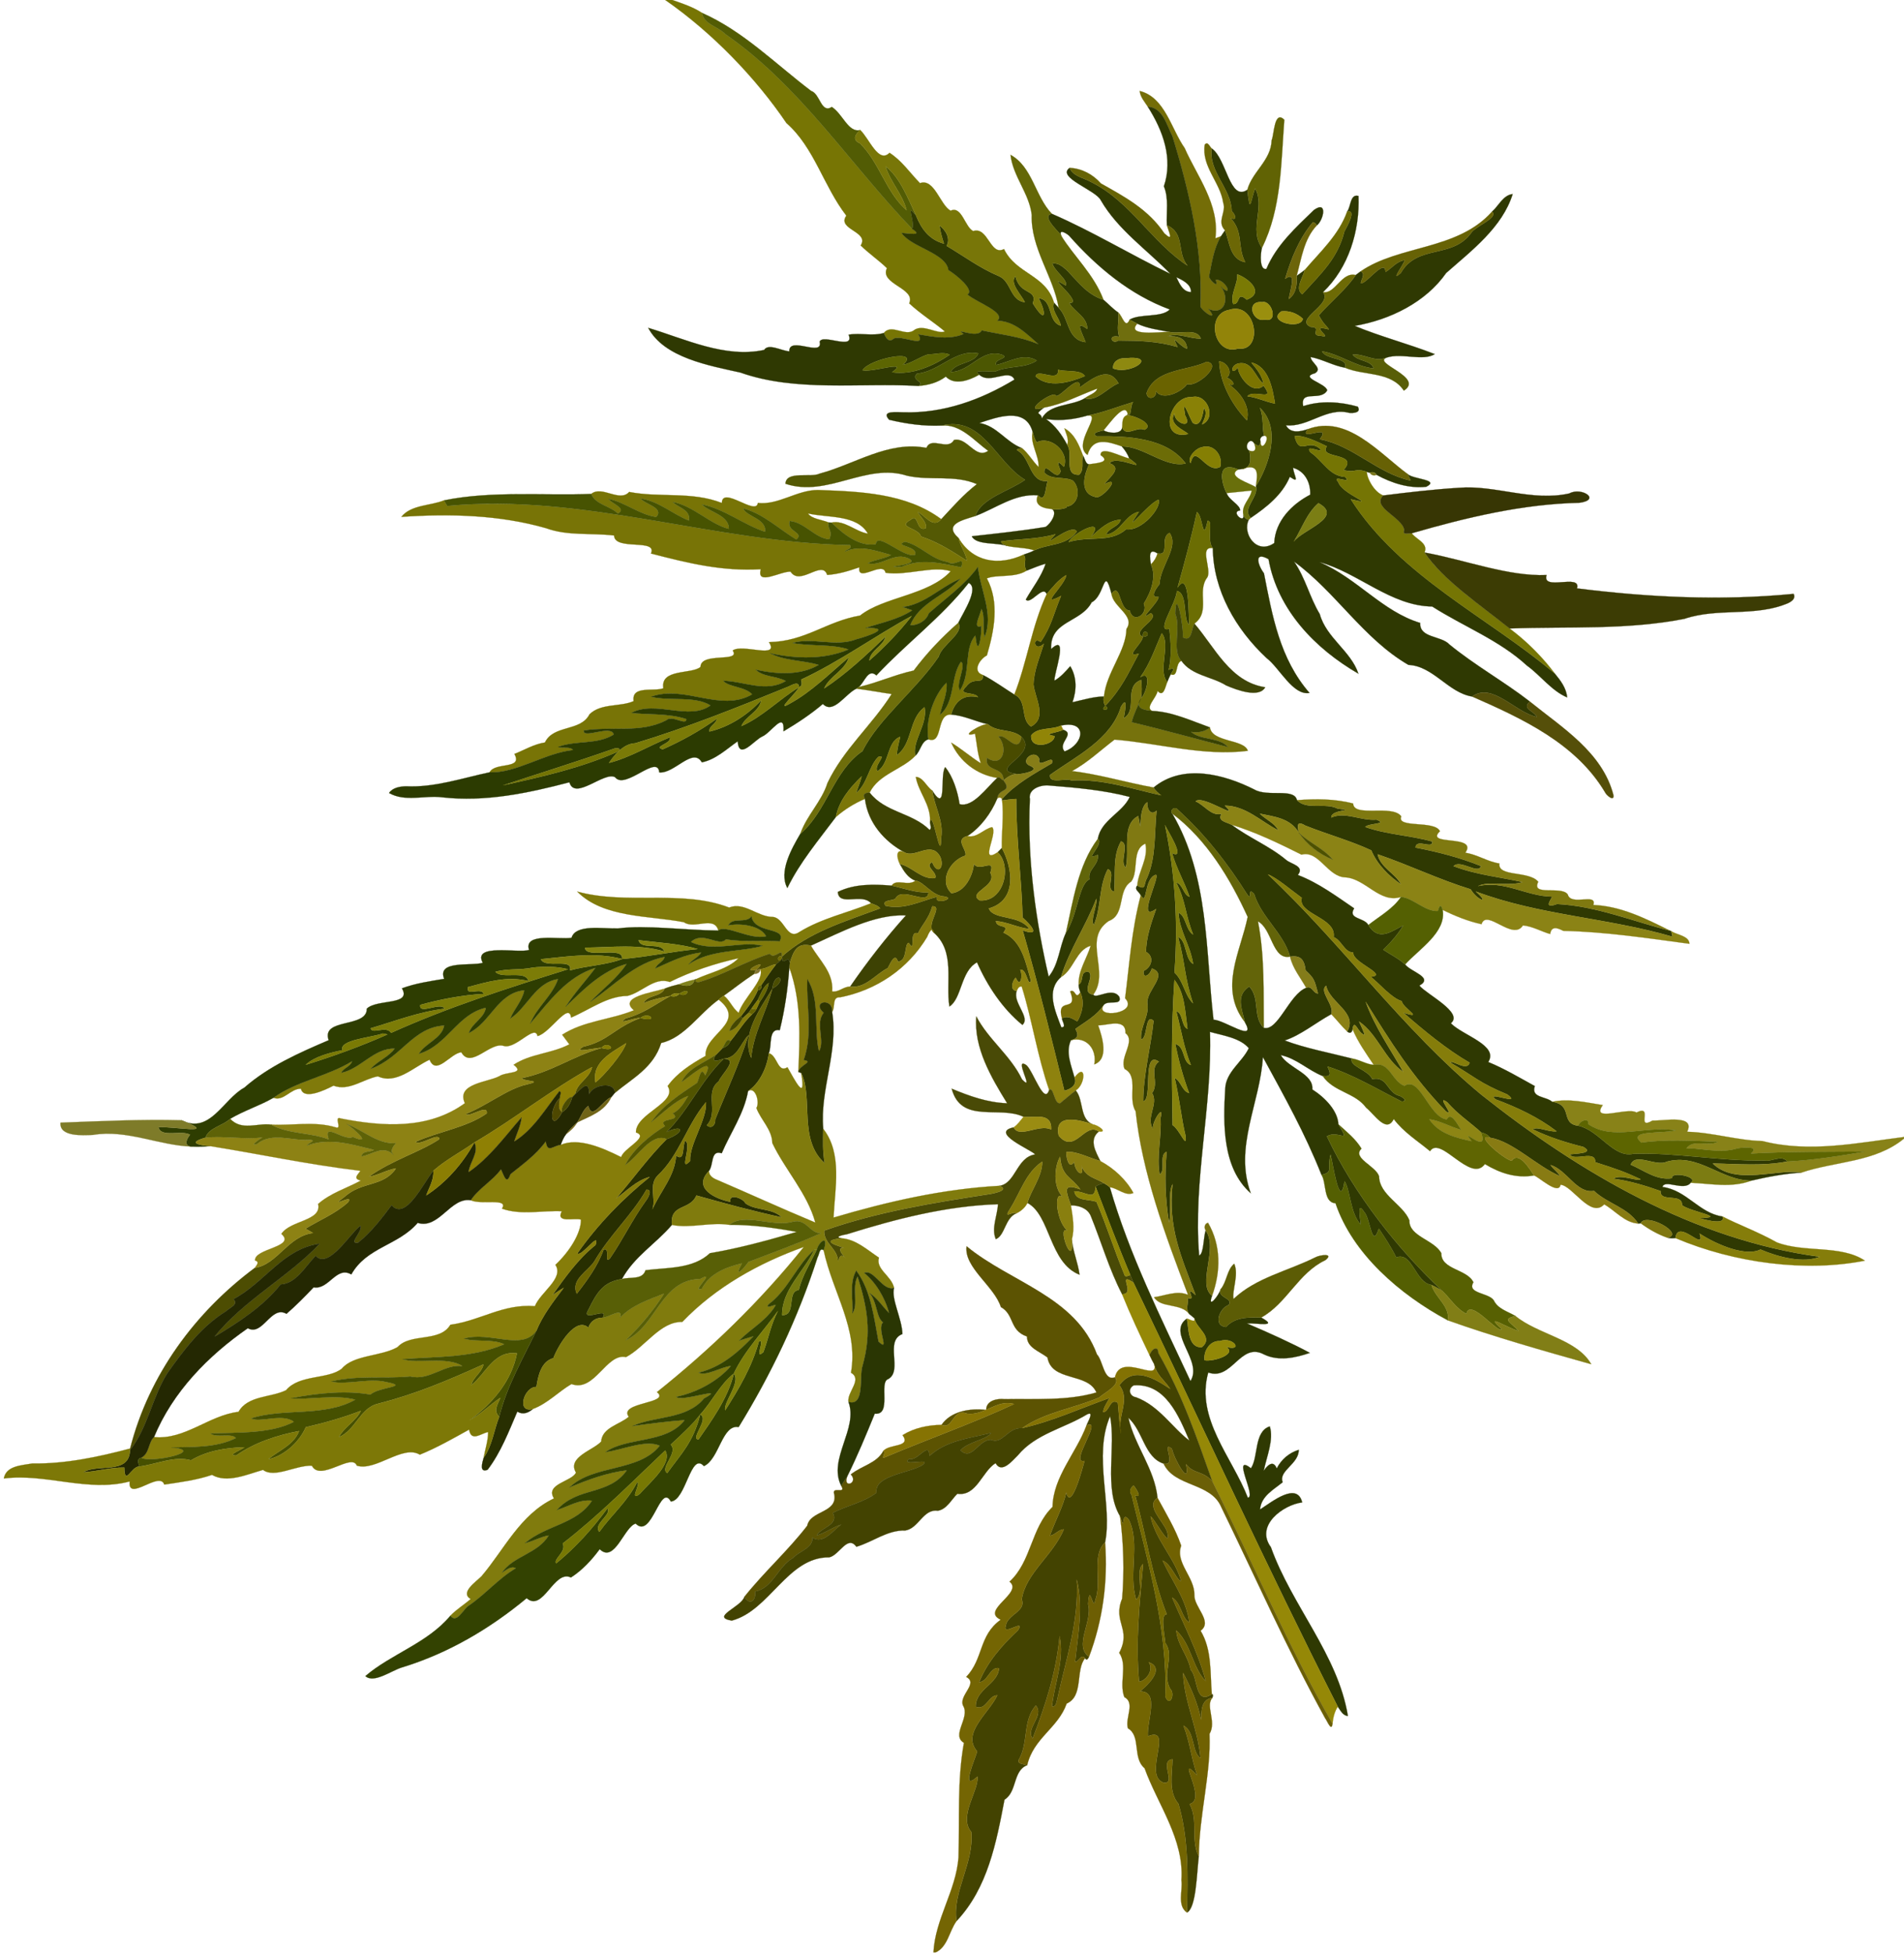 <svg xmlns="http://www.w3.org/2000/svg" width="1364" height="1049pt" viewBox="0 0 1023 1049"><defs><filter id="a" color-interpolation-filters="sRGB"><feColorMatrix in="SourceGraphic" values="1 0 0 0 0 0 1 0 0 0 0 0 1 0 0 -0.212 -0.715 -0.072 1 0" result="colormatrix"/><feComposite in="SourceGraphic" in2="colormatrix" operator="arithmetic" k2="1" result="composite"/><feGaussianBlur stdDeviation="0.1 0.01" result="blur1"/><feGaussianBlur in="composite" stdDeviation="0.01 0.1" result="blur2"/><feBlend in="blur2" in2="blur1" mode="darken" result="blend"/></filter></defs><g filter="url(#a)" stroke-width=".094"><path d="M357.44 0h3.79c5.47 1.91 11.08 3.73 15.97 6.93.81 6.15 8.61 7.31 12.49 11.4 40.28 27.89 66.96 69.89 100.44 104.7 6.33 4.02-2.28 2.26-5.75 2.11 5.14 7.73 23.9 10.72 25.19 19.93 3.94 2.42 14.22 10.61 10.26 13.15 4.89 4.24 20.9 9.65 16.05 14.08 9.35.22 15.64 7.05 22.18 12.69-9.74-4.23-20.61-5.28-30.58-7.51-2.2 4.93-15.69-2.14-9.69 1.95-7.77 3.26-16.29 1.55-24.4.18 4.73 7.88-9.49-.16-13.34 2.41-2.6 2.36-4.35-.97-5.16-3.15 4.22-5.27 11.71 2.49 16.48-1.69 4.94-3.16 12.51 2.61 16.28.87-5.81-4.92-13.28-9.56-19.14-15.08 3.75-8.23-16.08-10.29-11.98-18.91-4.46-4.32-9.65-7.84-14.1-12.19 4.86-7.57-13-8.49-7.71-16.01-12.34-16-17.2-36.62-32.18-49.74-16.38-24.2-39.76-48.54-65.1-66.12z" stroke="#777504" fill="#777504"/><path d="M377.2 6.93c22.12 9.76 39.59 27.53 58.6 41.9 4.91 1.56 5.3 12.35 11.14 8.62 5.86 3.77 8.89 14.01 15.23 12.4-2.27 1.99-4.67 5.18-.12 7.17 10.62 10.43 13.87 26.17 25.05 35.93-2.15-8.57-8.73-15.17-11.3-23.57 7.5 5.46 12.16 17.41 16.43 26.54-6.1-7.82-.41 3.08-2.1 7.11-33.48-34.81-60.16-76.81-100.44-104.7-3.88-4.09-11.68-5.25-12.49-11.4z" stroke="#525c04" fill="#525c04"/><path d="M612.35 48.87c13.66 3.46 16.85 20.33 24.18 30.71 6.37 14.64 18.87 30.3 16.49 48.41 1-.32 2-.67 2.99-1.05-3.95 6.62-4.91 14.38-6.44 21.79.88 2.3 5.69 6.58 3.5 1.54 5.55-.43 10.04 10.4 2.87 3.7 4.86 5.92 2.21 16.05-6.72 11.95 5.64 6.67-1.91 2.72-4.27-1.16 1.37-30.68-5.95-62.15-15.04-91.66-3.18-6.04-5.05-15.27-13.22-15.79-1.7-2.66-4.04-5.16-4.34-8.44z" stroke="#746d07" fill="#746d07"/><path d="M616.69 57.31c8.17.52 10.04 9.75 13.22 15.79 9.09 29.51 16.41 60.98 15.04 91.66 2.36 3.88 9.91 7.83 4.27 1.16 8.93 4.1 11.58-6.03 6.72-11.95 7.17 6.7 2.68-4.13-2.87-3.7 2.19 5.04-2.62.76-3.5-1.54 1.53-7.41 2.49-15.17 6.44-21.79.7-1.08 1.44-2.14 2.16-3.21 2.5 6.16 2.57 15.61 10.91 17.16-4.48-8.32-.74-16.22-8.01-23.81 4.11 1.75 2.65-1.77.72-3.7-.23-12.04-12.67-21.39-10.75-33.63 7.94 5.3 9.66 28.82 19.15 22.19 1.57 13.42 1.46 6.96 4.16-.73 5.65 9.96-3.51 21.73 3.69 31.95-.89 3.22-1.35 12.22 2.39 11.28 5.39-12.81 15.83-22.25 25.51-31.61 7.62-5.44 5.16 5.65 1.5 8.34-.35-.99-1.02-1.58-2.02-1.78-7.43 8.77-11.7 19.54-14.94 30.42 6.76-4.85 2.37 6.9 1.99 10.84 4.02-2.92 4.46-7.92 4.22-12.45 1.45-1.02 2.91-2.05 4.31-3.15-.81 3.91-5.48 10.1-1.29 13.02 10.38-11.48 19.01-19.23 22.62-33.71 1.42-2.69 6.79-12.05 1.44-10.64 2.15-2.7 1.54-9.74 6.15-8.43.74 18.63-5.29 38.57-19.06 51.65 5.4 6.71-15.81 14.6-6.58 18.7 6.46.13-1.09 4.69 5.57 4.78 7.13 1.91-7.46-6.66 4.13-3.42-1-1.99-2.24-1.84-5.41-7.59 5.91-6.76 15.28-14.57 19.83-21.65.9-.66 1.79-1.33 2.69-2.01 2.77 1.37.32 4.14.03 6.3 2.37 1.41 13.29-14 13.25-5.89 3.47-2.05 6.09-5.91 10.35-6.34-.78 2.75-7.96 12.06-2.07 6.82 8.93-15.69 27.93-7.29 38.07-21.88 2.31-3.21 14.78-8.08 10.91-11.06 3.64-3.12 5.91-8.85 11.12-9.45-5.55 17.9-22.11 30.4-35.74 42.42-10.98 15.74-30.18 25.16-49.11 28.4 13.49 5.66 28.63 9.56 43.01 15.17-6.36 3.99-17.71-.77-25.79 1.84-6.75 2.75-12-2.22-18.34-1.56 2.85 3.78 9.88 2.81 11.29 7.42-9.96-1.04-18.06-7.6-27.79-9.23 2.15 4.7 14.56 3.25 12.39 8.85-6.4-1.13-12.11-4.56-18.47-5.76.2 3.15 6.61 6 2.38 8.7-8.87 2.36 5.85 5.36 6.51 9.23-3.54 6.21-14.74-.74-12.87 8.47 9.38-3.11 19.87-2.41 29.29.26 2.02 3.22-2.24 3.56-4.53 3.36-12.21-3.28-21.96 7.84-34.05 6.67 2.46 4.52 7.59 3.45 11.7 2.08-5.23 7.19 13.34-3.65 6.5 5.41 18.09 3.39 30.88 18.36 48.8 22.18-.51-1.19-1.05-2.35-1.62-3.49 2.88 2.86 17.67 2.96 10.01 6.84-9.22 1.04-18.66-1.98-26.73-6.43-.64-1.39-2.3-1.75-3.59-1.08-.39-.11-1.18-.34-1.58-.45-6.58-2.36-5.55.7-12.59-1.02 8.88-9.73-13.95-5.73-8.92-12.76-4.7-2.28-13.37-6.49-17.34-5.38 2.74 11 7.32.61 13.97 7 .47 2.17-8.7-3.07-5.5 1.57 6.58 4.31 10 12.71 18.63 13.24 4.42 4.44-7.75-1.77-3.59 2.82 1.96 6.52 22.16 12.98 6.69 9.19 26.5 41.57 74.21 63.59 109.62 93.65 3.08 3.7 6.21 7.83 6.63 12.81-8.44-3.59-14.16-11.71-21.6-17.09-14.86-13.69-34.08-21-50.9-31.74-22.34-.31-39.6-18.11-60.58-23.87 20.53 8.86 33.72 26.51 54.15 32.7-.5 8.18 11.21 6.74 15.65 11.53 13.74 11.27 29.25 19.84 43.29 30.73-4.67 3.74 2.26 5.01 3.77 8.29-11.91-2.56-24.02-18.92-34.84-11.02-12.84-2.05-20.86-16.4-34.23-17-24.24-14.07-39.06-39.22-61.46-55.52 6.12 8.73 8.38 19.23 13.83 28.21 3.49 12.78 16.71 19.82 20.77 32.04-23.18-13.43-43.36-34.13-48.3-61.52-8.07-4.58-5.78 3.19-2.45 7.57 4.47 22.68 8.41 45.85 24.48 64.29-8.94 1.55-16.09-13.46-23.1-18.76-16.57-15.48-28.59-36.32-28.86-59.02-3.5-4 .41-15.2-2.8-14.66-2.69 12.78-2.55-3.27-5.78-4.69-2.96 13.67-6.58 27.15-10.38 40.59 6.59-10.33 5.91 15.93 6.26 19.9-3.53-2.58-.58-16.95-6.6-18.16-.52 7.08-11.79 22.61-4.06 20.36.79 7.3 1.38 14.82-.38 22.04 3.6-1.78 2.84-.18 1.12 2.39-.71 1.35-1.29 2.76-1.86 4.17-5.36-6.58 2.09-19.93-2.96-26.28-3.52 8.05-6.32 16.56-11.58 23.72 6.54-4.45 3.42 8.75.43 11.3.54-3.27.43-6.62.11-9.89-9.73 3.51-1.56 16.11-9.37 20.54.54-3.26 2.46-12.64-1.46-6.24-5.4 17.83-24.11 26.66-38.16 36.74-.72 5.16 8.66 1.43 11.49 2.98 16.68-.97 32.3 4.43 48.21 7.97-1.51-1.24-3.18-2.38-4.03-4.2 15.6-12.94 37.74-7.19 54.11 1.08 7.22 4.2 21.47-.99 22.89 5.71 5.47 5.59 14.99 1.09 21.77 4.51 11.29 1.54-3.53.11-3.34 4.85 7.46-3.42 16.19 1.9 24.26 1.1 6.51 2.62-3.86 1.75-6.01 3.94 11.68 4.14 24 4.44 36.05 7.83.35 4.45-8.55-1.9-9.04 3.25 11.84 2.27 23.83 5.33 35.18 9.91-1.22 4.88-11.09-3.76-14.72.06 11.9 4.61 25.1 5.88 37.13 8.57-7.44 2.49-18.38-.78-23.93 2.14 14.16-3.24 25.86 5.49 39.77 5.66-.95 2.17-4.63 6.65 2.61 3.98 20.99 1.01 41.17 9.43 60.71 14.32l.69.3c.22.97.44 1.95.63 2.95-34.72-10.17-71.57-11.48-105.65-24.28 7.99 7.01.9 4.94-2.8-1.19-17.1-5.28-33.15-13.06-49.94-18.79 1.47 7.01 9.38 10.12 12.65 16.19-6.75-4.53-12.93-10.8-16.09-18.32-11.43-5.28-23.73-8.63-35.39-13.29-5.58-3.3-3.65 1.37-3.7 3.59-4.51-7.57-13.03-8.4-20.74-10.01 3.13 3.12 7.81 4.89 9.94 8.98-9.42-4.74-17.38-13.17-28.76-13.31 8.95 8.79-12.3-6.18-15.7-2.28 4.77 1.97 8.18 7.94 13.88 6.75-2.29 3.91 2.67 4.27 5.49 5.83 9.26 7.01 20.3 11.37 29.27 18.88 2.76 2.33 10.1 3.31 6.27 8.08 11.08 4.2 20.87 11.54 30.26 17.92-3.64 5.85 5.31 4.79 7.61 8.94 5.43 8.9 11.9 3.75 18.77.2-2.86 4.84-6.69 9.19-10.77 13.09 3.94 2.6 8.24 4.7 11.77 7.9 3 4.01 15.54 6.96 7.67 11.37 3.82 4.72 23.92 14.51 16.9 20.25 6.45 6.58 25.81 11.79 20.1 20.81 8.69 3.57 16.78 8.4 25.01 12.92-2.15 6.41 5.82 5.37 9.35 8.44 11.56 1.71 4.01 11.67 14.08 12.88 11.37 2.5 18.83 17.52 29.56 15.04 22.12-.8 46.26 4 70.27 3.62 3.92.89 9.36-3.4 12.35.56-13.22 2.56-26.66 1.3-40.03 1.02 12.37 12.08 34.74 2.57 47.68 4.92-9.13.6-17.99 2.24-26.87 4.31-16.26.14-28.38-14.96-45.54-10.14-5.68 2.85-16.89-5.15-19.31 1.59 7.04 3 13.85 8.53 22.1 7.29-.66-4 14.86-.7 10.11 2.42-3.62 4.71-13.97-2.1-15.17 2.25 13.02 1.69 19.78 14.15 32.25 15.86 2.27 5.74-13.56.47-12.64.87 16.01-.34-4.23-3.26-9.12-6.91.36-6.82-11.97-1.22-11.49-7.61-8.08-2.89-16.77-5.52-25.48-6.64 4.21-2.7 12.74 1.62 14.76.3-8.55-3.97-11.94-5.17-24.39-9.18.24-6.84-11.4-.19-13.72-4.19 2.06-.44 13.93-.36 7.28-4.02-9.35-2.31-18.42-5.21-27.19-9.45 2.58-1.81 8.67 1.66 12.84 1.05-9.91-7.57-21.2-12.83-32.82-17.16-5.86-5.02 14.88 3.8 6.34-2.62-14.95-6.13-17.78-9.67-30.65-17.15.83-1.77 9.09 5.06 10.39.08-11.93-6.86-24.53-17.2-35.6-26.88 11.75 3.73-.17-2.17-.88-6.22-5.18-1.36-11.94-9.31-16.62-13.06 9.97-.9-10.15-7.72-9.37-12.97-4.94-.24-6.14-6.52-10.57-8.33 1.63-10.56-19.53-12.23-17.12-21.1-5.74-4.14-13.47-10.84-18.2-12.57 40.06 37.58 72.23 83.19 114.71 118.34 52.82 41.94 114.35 78.02 181.88 87.07-8.59 3.7-22.27.23-31.92-3.91-7.75 3.92-22.98-2.24-32.71-8.55 3.42 10.6-11.6-8.54-13 2.42-1.44.13-2.89.18-4.28-.19 9.62-2.06-11.71-13.89-14.38-7.76-.34.03-1.03.1-1.37.13-5.32-8.43-16.58-10.72-23.72-17.53-9.34 1.63-14.6-11.39-23.36-13.9 1.48 2.19 3.86 3.62 5.12 5.99-12.97-5.66-25.26-18.62-37.56-20.67-1.16-1.62-3-2.34-4.84-2.85-6.11-5.56-12.61-9.74-18.12-16.12-6.79-4.91 4.66 8.47-.77 4.87-18.08-18.67-29.91-37.59-43.14-58.92 4.89 13.48 13.24 25.36 20.28 37.77-10.22-7.04-13.79-20.3-23.85-27.17 1.06 2.34 2.23 4.65 3.05 7.1-3.46-.15-5.5-9.37-6.53-2.99-.28 1.88-1.36 2.56-2.9 1.23 5.9-10.08-9.36-15.39-11.28-24.53-4.11 2.93 4.6 10.31 2.75 15.26-8.37 4.57-16.63 11.43-25.02 14.09 10.6 4.08 24.25 6.67 36.01 9.68-1.27 4.44 8.84 6.02 11.05 11.11 7.94-1.8 7.83 6.77 14.08 8.83 1.82.37 5.53 3.08 1.7 3.18-13.09-6.57-25.87-14.37-39.91-18.84 1.72 3.54 2.33 5.85-2.51 5.17-7.83-3.08-14.07-9.49-22.55-11.24 4.23 7.17 17.77 9.94 16.96 18.43 7.06 4.51 13.71 11.61 14.01 18.74 7.09 11.49-.16 2.66-6.17 6.48 14.69 31.2 38.18 60.65 61.84 82.87-1.86-1.06-3.7-2.14-5.63-3.03-8.84-1.3-10.21-18-18.96-14.82-2.66-5.43-6.02-10.47-9.35-15.49-3.75 11.81-4.54-5.64-7.9-8.95-4.18-6.52-1.87 4.53-1.79 6.84-5.74-6.03-5.55-18.45-8.73-23.36-2.57 16.89-6.47-10.84-7.51-14.28-2.07 7.97 1.79 9.24-4.87 10.93-8.96-22.57-19.78-41.81-31.5-63.35-1.35 24.41-15.7 48.47-6.49 73.21-15.38-13.59-14.85-37.25-13.74-56.22.36-9.03 9.23-14.33 12.66-21.73-4.68-5.55-13.89-6.79-20.84-8.75 1.28 40.13-9.18 79.99-5.81 120.15 2.48-.98 2.24-9.44 3.46-13.54 7.08 9.83-4.89 28.81 3.47 35.12-2.73 7.68 3.71-.07 4.59-3.49-1.79 4.9 6.88 4.51 4.37 8.47-4.79 1.49-8.78 11.1-1.49 11.83 4.92-5.43 12.05-5.25 18.93-5.08 9.89 5.46-2.66 2.82-7.67 3.17 11.33 4.8 24.59 10.81 33.81 15.81-7.62 2.65-16.81 4.63-24.64.84-12.72-6.87-17.18 14.32-29.96 9.7-6.93 24.72 12.81 45.42 21.26 67.24 4.83-.1-9.02-24.16 1.67-15.79 4.12-5.98 1.54-19.75 10.14-22.49 2.24 7.15-1.67 16.13-3.27 23.88 1.91-2.93 5.14-6.1 6.99-1.29 2.46-4.82 6.65-8.4 11.84-10.02.11 7.67-11.06 11.24-8.63 17.42-4.9 4-11.65 7.52-12.15 14.63 6.7-4.34 19.86-14.97 22.63-3.8-10.27 1.34-25.39 12.38-16.83 24.05 11.23 31.44 35.99 57.78 41.39 90.69-2.84-.19-3.96-3-5.45-4.96-38.18-75.17-73.27-151.88-109.77-227.83-.6-1.38-1.15-2.76-1.71-4.13-6.62-15.67-12.56-31.6-18.66-47.47 1.3-1.02 2.93-1.38 4.48-1.84 1.13.62 2.21 1.34 3.21 2.18 10.36 36.06 27.46 70.1 43.3 104.13 6.96-10.89-13.12-25.81-1.91-33.56 1.03 5.23.47 15.77 7.99 15.36 6.67-5.37-3.24-10.22-3.93-15.49-.87-.8-1.8-1.5-2.7-2.22-2.34-2.57-.48-5.74-.82-8.72 5.29 2.33-2.91-7.9 4.14-1.54-7.91-21.21-14.87-35.85-12.4-59.67-2.71 5.29-.33 16.43-1.89 20.64-2.11-12.46-2.4-25.45-1.26-38.02-4.37 1.82-.19 10.07-3.79 12.25-1.74-10.06 1.15-20.31.49-30.41 2.25-8.37-5.17 2.81-3.99 6.24-4.19-6.56 3.08-13.63-.56-19.57 4.01-5.49-1.82-12.94 3.63-16.89-9.18-6.46-3.04 20.61-8.4 21.3.12-14.65 4.04-29 5.59-43.22-4.73-4.42-3.01 9.61-6.71 10.01-.71-6.9 4.62-12.6 3.34-19.68-.42-6.91 11.56-15.24 2.42-18.47-1.16 4.12-5.03 5.69-4.38 1.3 4.24-1.87 5.91-7.66 1.27-10.19-.02-7.56 2.8-15.71 5.44-23.11-11.17 8.07 2.48-17.72-.17-18.3-6.5 1.84-4.44 17.32-8.13 11-.78-1.92-3.71-3-1.87-5.25 5 2.83 3.29-.62 5.2-3.92 5-11.23 3.93-23.91 5.18-36.34-3.08 3.16-5.38-1.03-4.94-4.48-5.73 3.32-2.28 22.24-4.89 7.39-9.26 4.89-4.36 18.26-6.74 27.67-3.67-2.85 2.34-12.69-2.53-14.03-4.72 8.14-2.74 17.99-3.7 27-5.07-1.19 1.34-10.41-3.39-12.07-4.95 9.37-3.39 20.45-7.5 30-2.09-2.55 1.84-9.98 1.35-14.17-5.47 14.38-14.59 27.52-18.99 42.15-8.25 7.24-3.14 18.06.15 26.96 3 .16.42-3.21.32-4.82 3.24-1.67 5.67.19 8.29 1.67 2.72-4.69 3.97-10.54 1.58-15.66-.43-1.34-.93-2.67-.85-4.09 3.11-1.96.33-7.34 5.24-6.94 3.88 2.51-4.62 11.24 2.61 12.29 1.4 2.63 10.39-4.43 14.02 1.26 1.5 5-6.07 1.39-8.44 4.32-3.7 5.78-9.78 8.9-15.2 12.87 1.88 3.2 1.49 5.13-2.37 6.02-3.04 6.51.17 13.59 1.91 20.03 1.65 3.89-2.1 6.44-5.48 7.11-7.04-28.53-14.19-57.73-22.38-86.15 9.77 3.55 4.8-2.57-.05-6.88-.55-21.28-3.47-42.42-3.41-63.7-2.55.1-5.07.49-7.6.79l-.04-.79c7.48-8.31 17.37-13.61 26.77-19.16 1.79-5.54-8.14 3.78-6.75-2.35-2.49-5.91-11.05 1.38-4.83 3.73 5.79 2.49-3.89 4.4-6.59 4.45-17.91-2.03 11.68-10.32 1.87-19.98-4.86-4.5-13.13-2.36-18.01-6.79-6.67-1.51-12.9-4.73-19.81-5.23 2.09-7.51 7.04-11.09 14.47-9.36-1.81-3.13-11.51-.78-6.49-5.59 4.23-5.94 9.29-.53 9.14-6.3 5.89 3.03 11.24 6.97 16.84 10.49 7.19 3.17 3.08 13.37 8.97 17.16 8.94-4.68 2.05-15.42 1.32-22.57.24-7.55 3.4-14.72 5.58-21.87-5.46 5.11-6.49-4.4-1.7-.97 6.1-9.1 6.69-14.77 10.95-24.75-12.63 6.7 1.99-5.42 2.82-11.19-4.31 2.5-7.35 6.56-10.57 10.25-1.9-5.16-8.65 5.95-11.21 2.92 3.5-6.25 8.35-12.19 10.66-19.29-3.52 1.03-6.91 2.45-10.31 3.79-2.18-4.22.61-5.76-1.52-8.66 1.95-.65 3.93-1.29 5.75-2.28 7.52-3.72 17.37-2.3 22.82-10.14-2.84-5.1-21.5 12.03-11.4 1.44-9.5 2.81-19.48 2.45-29.19 3.87-.09 1.57 2.07 1.63 3.04 2.44-5.43-1.95-16.51-.28-18.85-5.18 12.69-1.42 26.65-2.86 39.68-5.04 2.58-1.58 6.63-7.67 3.37-9.58 2.91.95 12.91-1.38 5.03-1.62 8.16 2.21 11.5-8.16 6.29-13.6-4.73-2.51-11.51-.06-15.47-4.43.24-7.24 6.8 6.08 8.83-.74-1.65-4.29-2.41-6.65 1.74-2.29 3.1-7.81-7.04-17.05-14.65-13.12-1.02-1.77-1.68-3.72-2.14-5.7-3.88-13.73-19.35-7.75-28.63-4.71 9.39 1.43 14.37 10.34 22.87 13.45-1.16.38-4.08.47-1.69 1.71 6.41 4.23 6.08 17.26 15.62 15.94-1.43 3.11-.95 12.4-5.38 7.72-12.45-.96-22.51 7.02-33.54 11.12 2.92-9.52 18.24-13.38 26.7-19.44-15.45-9-22.82-34.67-44.9-29.13-9.48.4-18.96-.92-28.15-3.13-4.78-5.22 4.6-3.97 7.78-4.02 21.4.68 41.67-6.73 59.55-17.56-2.99-6.3-13.14 2.84-18.91-2.63-4.65-2.98 6.07-1.52 8.51-1.67 7.15-3.35 15.8-1.55 22.41-5.9-7.11-4.5-14.69.81-21.81 2.35-1.72-3.07 7-3.45 3.54-5.33-11.11-4.27-17.27 9.07-28.01 9.1 2.74-5.38 12.59-4.37 14.87-9.97-12.34-2.54-20.97 9.83-32.95 10.84-3.81 3.61 5.06 4.53.61 6.62-31.09-1.81-65.65 3.41-95.5-7.19-16.8-3.76-41-7.93-49.53-24.01 19.95 5.99 41.2 16.4 62.28 11.86 2.28-3.72 9.25.47 13.52.76-.29-8.47 18.36 3.37 16.31-5.21 1.63-4.43 19.01 4.95 15.57-3.74 6.26-1.12 12.83.9 18.92-.93.81 2.18 2.56 5.51 5.16 3.15 3.85-2.57 18.07 5.47 13.34-2.41 8.11 1.37 16.63 3.08 24.4-.18-6-4.09 7.49 2.98 9.69-1.95 9.97 2.23 20.84 3.28 30.58 7.51-6.54-5.64-12.83-12.47-22.18-12.69 4.85-4.43-11.16-9.84-16.05-14.08 3.96-2.54-6.32-10.73-10.26-13.15-1.29-9.21-20.05-12.2-25.19-19.93 3.47.15 12.08 1.91 5.75-2.11 1.69-4.03-4-14.93 2.1-7.11 2.87 7.17 7.11 12.85 14.97 14.99-1.01-3.18-2-6.4-2.39-9.72 3.24 2.28 6.11 7 3.78 10.89 9.3 5.51 17.99 12.03 28.02 16.22 6.76 2.77 6.07 13.23 14.05 14.03-1.99-4.08-8.45-10.31-5.07-13.94 2.53 10.57 11.96 6.53 9.35 14.59 7.58 12.16 6.99 4.25 3.05-2.8 8.1.77 4.56 12.63 11.97 14.79-.68-4.27-5.35-8.09-3.67-12.42.82.96 1.67 1.9 2.53 2.84 5.79 5.63 4.24 17.09 14.45 18.44-1.51-4.48-6.45-12.52.93-7.06.01-6.61-6.79-9.03-9.71-14.03 8.65.54-15.21-17.56-1.88-9.35 1.35-3-6.03-7.62-7.16-11.86 8.37-1.04 13.46 15.26 27.44 19.49 2.67 2.27 5.03 4.89 7.95 6.87.51 4.4-1.05 8.75.54 13.04-6.52-1.49-4.05 4.45-.6 2.02 11.12.07 20.92.26 31.92 3.46-4.1-8.23 1.13-.21 5.11.95-.39-5.89-5.39-7.04-10.55-6.63 5.44-2.31 11.95 1.38 17.92 1.14-2.2-5.91-11.67-2.15-17.05-3.59-5.79-1.08-11.71-1.86-17.09-4.38-1.39-.69-2.75-1.43-4.1-2.18 5.45-3.37 17.23-.93 21.57-5.48-21.28-7.82-39.23-22.79-54.09-39.61-1.46-1.34-5.72-3.86-4.23.01.8-.24-11.7-10.71-5.05-11.8 21.82 9.45 42.4 22.02 63.71 32.29-12.44-12.9-28.12-23.53-37.42-39.57-2.7-5.52-23.98-12.26-16.73-17.38 1.9 4.64 7.57 5.27 11.52 7.6 21.1 10.34 32.62 32.37 51.85 44.95-6.01-6.99-1.14-17.45-11.12-21.71-.38-7.09 1.13-14.28-1.6-20.94 5.03-14.85-.46-29.91-8.66-42.77m48.08 90.06c.36 5.49-3.91 10.58-2.21 15.96 4.07.34 1.61-7.24 7.32-2.35 9.88-3.78.99-11.43-5.11-13.61m-32.72 1.53c1.62 3.35 3.45 7.96 7.87 7.99.03-4.37-4.53-6.34-7.87-7.99m46.14 13.42c-9.11-.96-5.19 11.17 1.43 9.35 7.5 1.85 3.6-10.6-1.43-9.35m-17.65 4.12c-13.24 2.25-8.1 24.9 4.6 20.82 14.06 1.84 9.83-25.54-4.6-20.82m27.98.82c-8.25 5.47 10.49 10.12 11.49 3.97-3.42-3.06-7.25-4.38-11.49-3.97m-189.73 23.09c-4.78 1.42-8.83 4.73-13.75 5.68 10.29-8.97-18.14-3.34-21.59 2.88 5.69 1.28 25.38-5.88 15.84 1.08 10.87 1.56 22.1-3.37 30.97-9.41-3.45-1.78-7.82-.1-11.47-.23m105.68 2.11c-3.25-.21-6.76 1.83-6.4 5.46 9.55 3.83 24.88-7.29 6.4-5.46m43.91 1.89c-10.78 5.11-27.56 3.63-32.33 16.79.26 4.09 5.56 2.97 5.05-1.09 3.5 5.56 13.99.37 16.71-3.68 5.06 1.87 19.4-10.6 10.57-12.02m6.64-.2c.59 12.81 8.04 24.64 14.92 31.64 2.14-7.98-4.36-15.82-10.1-19.53 5.04 1.95 2.41-2.52-.73-3.34 3.72-2.98-.3-8.69-4.09-8.77m10.36 1.09c-4.76 1.19-3.8 7.03-.2 1.98-.42 3.84 7.43 15.56 13.7 9.96 6.91 9.15-5.2 1.58-8.65 5.7 5.13.64 9.83 2.98 14.83 3.95-1.34-7.94-3.33-19.96-12.75-22.08 2.76 3.3 5.75 6.84 6.55 11.35-4.53-3.22-5.84-12.37-13.48-10.86m-96.91 3.39c.8 7.33-11.36-1.03-12.04 3.59 6.89 6.42 18.1 3.29 26.52-.19-2.42-3.66-10.13-2.1-14.48-3.4m11.79 9.45c.23-9.22-12.57 8.17-13.25 3.96-3.69-.94-18.37 10.6-6.09 6.93-5.82 4.51-1.47 2.03-1.13 5.85 4.08-8.01 15.96-6.58 23.07-10.87 6.61 1.95 12.07-5.71 18.12-8.02-5.04-9.04-12.94-3.61-20.72 2.15m60.18 5.24c-12.34-.8-18.32 23.7-1.98 19.82-2.07-1.97-11.13-5.26-7.41-11.03-.24 5.25 10.11 8.82 5.69 1-1.99-11.22 2.27 1.03 4.12 4.02 4.42 3.16 5.65-5.81 5.96-8.11 2.22 2.96.16 6.1-.98 8.99 8.04-3.43 2.69-16.76-5.4-14.69m-55.9 9.84c-7.29 2.17-14.98 3.13-22.53 1.95 4.98 3.48 8.54 8.44 11.42 13.91 3.5 4.92-2.25 16.57 6.41 15.99 2.85-2.75 1.01-6.83 2.05-10.24 1.05 1.41 1.34 4.62 3.29 4.64-2.38 4.99-5.65 15.32 3.19 17.52 2.96 2.28 15.44-12.42 4.87-6.7 2.67-3.78 10.11-8.79 2.91-11.38 3.67-5.03 22.41 6.13 10.56-2.58-.84-2.43-2.33-4.57-4-6.49 11.77-.12 23.34 11.71 34.35 9.21-10.31-14.01-31.66-14.79-47.82-14.58-3.49-1.96 2.03-2.75 3.71-3.22 2.21 1.38 9.39 2.48 9.98-1.48 2.26 5.22 7.9-.84 11.95 1.17 6.18-2.94-6.52-8.24-9.57-7.75l.63-.45c2.29 1.05 1.11-4.86 2.97-6.72-7.97 2.36-17.09 6-24.37 7.2m92.35-4.11c2.21 4.95 1.13 11.44 2.36 15.02-1.33.07-2.57 1.48-2.02 2.82.06 3.06-1.4 3.11-3.39 1.23-2.32-3.82-5.89 2.21-2.56 4.02.87 4.98 1.16 9.27-4.27 9.87-.44.05-1.32.14-1.76.18-12.12-5.09-8.82 7.7-6.17 12.71 1.09 3.69 7.39 6.31 7.21 9.33-5.31.47 2.49 7.45 1.78 2.49.55 1.21 1.47 2.33 2.89 2.5-3.66 7.07 4.02 19.16 13.67 12.51.54-11.81 9.4-20.82 19.34-25.99.29-6.59-3-12.73-9.25-14.43.64 4.61 3.86 8.66-1.7 4.83-4.16 9.79-12.53 16.32-20.99 22.07-4.9-4.76 3.68-10.58 2.9-16.38l-.13-.71c6.39-10.08 14.17-30.73 2.09-42.07m-31.28 21.25c-3.41.65-8.04 5.99-5.86 8.53 2.45-11.28 8.34 6.2 15.87 1.95 1.63-5.87-3.55-12.75-10.01-10.48m-23.15 28.15c-5.65 2.02-20.58 21.52-10.52 6.45-7.53 1.63-9.88 11.26-17.62 12.33 1.23-3.81 6.78-4.03 7.83-8.09-6.72.46-11.28 5.12-16.04 9.3 8.41-11.26-9.45-2.26-11.94 2.76 11.19-3.6 22.11.75 30.9-6.86 8.31 1.2 19.23-11.76 17.39-15.89m85.91 1.85c-6.31 5.48-8.96 13.88-13.26 20.67 4.68-6.5 27.17-13.03 13.26-20.67m-79.95 15.96c-5.59 2.66.52 12.5-6.49 11.06-5.1-3.38-4.12 2.41-3.54 5.87 3.13 6.6.06 14.87-3.84 21.09 2.56 5.61-5.75 11.13-7.57 3.74-5.9-.32-4.81-15.61-9.79-9.05-4.2-16.02-3.41 1.05-10.64 4.59-5.82 11.1-22.49 9.75-21.8 25.14 10.03-9.39 1.11 14.44 1.85 16.91 3.36-1.93 5.91-4.87 8.44-7.73 3.63 5.91 3.45 13.08 1.18 19.39 5.66-1.31 11.96-3.14 16.93-3.11-.53 1.68-.17 3.5.67 5.03 9.02-9.57 12.15-17.14 18.07-28.1-8.32 2.61 2-5.42 2.15-9.02-6.8-2.96 9.66-9.57 4.27-12.7-8.44 5.71 4.49-5.95 4.16-8.73-5.03.63-1.31-4.52.48-6.78.59-10.34 10.69-19.92 5.47-27.6m-14.38 55.81c6.11-.07-.32-6.13 0 0m-20.22 37.12c-3.51 3.37 3.77 2.26 0 0m-39.78 15.92c-.53 8.28 12.99 4.76 12.51.26-7.42-1.08 2.13-1.77 4.66-3.38 6.85 2.33-3.24 7.05.79 11.67 10.42-3.66 12.69-16.98-1.86-13.89-5.01 2.51-12.58.65-16.1 5.34m-.69 34.21c-1.62 33.47 3.69 67.82 10.1 95.33 5.48-6.55 5.67-15.84 9.22-23.41 6.45-9.96 6.87-26.32 12.67-28.84-1.15-5.35 5.23-7.61 4.52-13.18-8.54 3.88 3.61-5.53.02-8.62 1.64-10.05 13.34-14.01 17.12-22.49-13.79-3.65-28.64-4.95-42.98-6.1-4.39-.63-11.79 1.63-10.67 7.31m76.54 7.8c19.83 33.88 17.83 74.08 22.13 110.69 5.71.03 23.38 12.81 16.85 1.32-1.7-7.37-5.02-14.32 2.34-19.18 6.06 6.45 1.67 16.29 7.82 22.23 7.62 2.01 13.67-18.03 22.78-21.5 2.97-1.57 3.83 3.08 6.33 3.04-1.89-7.51-2.19-8.22-6.64-12.39-.8-6.23-2.94-8.15-8.38-7.41-3.62-12.89-15.36-20.98-19.28-33.68-4.07-4.33-.48 4.11-3.62.41-10.63-16.78-22.56-32.26-37.34-45.6-1.76-2.38-4.67.54-2.99 2.07m-3.94 6.12c5.45 26.07 7.13 52.68 5.09 79.21 4.89 4.52 5.47 12.2 9.98 16.55-4.7-13.95-4.19-21.84-8.07-35.69 4.85 1.88 3.53 11.92 8.13 14.54-1.58-10.17-7.46-18.01-7.89-27.51 4.05 1.49 3.84 9.29 7.9 11.72-4.33-10.58-3.89-17.93-9.14-28.02 3.69 1.01 3.79 6.69 7.19 7.72-2.79-7.99-7.08-15.32-9.39-23.47 8 3.95-3.2-13.26-3.8-15.05m5.07 83.16c-1.78 26.1-1.45 51.92-.99 78.02 3.95 2.55 7.94 13.69 6.92 5.59-2.22-9.04-3.06-19.07-5.81-30.99 3.54 1.87 3.89 6.99 7.75 8.22-3.45-9.34-5.55-17.28-7.45-26.44 5.51 1.37 3.66 9.67 8.39 11.33-3.76-9.3-5.28-19.24-7.81-28.82 3.58.55 2.71 8.12 6.01 9.42-1.42-10.31-1.49-19.04-7.01-26.33m24.47 194.05c-5.39-.4-9.03 5.5-8.26 10.33 4.73.84 17.82-3.35 11.5-7.27 9.75 2.71 3.69-5.69-3.24-3.06z" stroke="#2f3902" fill="#2f3902"/><path d="M683.25 75.32c1.37-3.1 1.31-16.35 6.8-10.99-1.79 23.11-1.42 47.67-12.01 68.83-7.2-10.22 1.96-21.99-3.69-31.95-2.7 7.69-2.59 14.15-4.16.73 2.6-9.71 12.75-15.7 13.06-26.62z" stroke="#616304" fill="#616304"/><path d="M462.05 77.02c-4.55-1.99-2.15-5.18.12-7.17 4.73 4.24 9.76 18.29 15.76 12.24 6.62 4.22 10.98 10.81 16.36 16.3 7.69-2.81 10.91 11.88 16.48 14.81 5.97-2.83 7.66 8.82 12.12 10.94 8.03-2.57 9.18 13.66 16.54 9.65 6.58 13.5 22.42 13.77 26.86 28.76-1.68 4.33 2.99 8.15 3.67 12.42-7.41-2.16-3.87-14.02-11.97-14.79 3.94 7.05 4.53 14.96-3.05 2.8 2.61-8.06-6.82-4.02-9.35-14.59-3.38 3.63 3.08 9.86 5.07 13.94-7.98-.8-7.29-11.26-14.05-14.03-10.03-4.19-18.72-10.71-28.02-16.22 2.33-3.89-.54-8.61-3.78-10.89.39 3.32 1.38 6.54 2.39 9.72-7.86-2.14-12.1-7.82-14.97-14.99-4.27-9.13-8.93-21.08-16.43-26.54 2.57 8.4 9.15 15 11.3 23.57-11.18-9.76-14.43-25.5-25.05-35.93z" stroke="#787608" fill="#787608"/><path d="M647.31 77.67c1.67-1.91 2.59 1.09 3.73 2.08-1.92 12.24 10.52 21.59 10.75 33.63 1.93 1.93 3.39 5.45-.72 3.7 7.27 7.59 3.53 15.49 8.01 23.81-8.34-1.55-8.41-11-10.91-17.16-4.66-4.74.91-9.75-.97-14.84-1.54-10.97-11.79-19.47-9.89-31.22z" stroke="#6c6705" fill="#6c6705"/><path d="M542.94 83.19c11.76 6.33 13.27 22.4 22.2 31.65-6.65 1.09 5.85 11.56 5.05 11.8 6.39 10.58 17.6 20.72 22.7 34.38-13.98-4.23-19.07-20.53-27.44-19.49 1.13 4.24 8.51 8.86 7.16 11.86-13.33-8.21 10.53 9.89 1.88 9.35 2.92 5 9.72 7.42 9.71 14.03-7.38-5.46-2.44 2.58-.93 7.06-10.21-1.35-8.66-12.81-14.45-18.44-2.77-16.81-15.08-32.08-14.48-49.92-1.29-11.55-10.1-20.71-11.4-32.28z" stroke="#646707" fill="#646707"/><path d="M574.7 90.18c6.58.31 12.5 3.48 16.81 8.37 13.23 7.42 25.45 14.02 34.08 26.8 5.22 4.87 2.46-.53 1.36-4.33 9.98 4.26 5.11 14.72 11.12 21.71-19.23-12.58-30.75-34.61-51.85-44.95-3.95-2.33-9.62-2.96-11.52-7.6z" stroke="#666305" fill="#666305"/><path d="M723.77 113.72c5.35-1.41-.02 7.95-1.44 10.64-3.61 14.48-12.24 22.23-22.62 33.71-4.19-2.92.48-9.11 1.29-13.02 8.42-9.9 18.22-18.66 22.77-31.33z" stroke="#6c6902" fill="#6c6902"/><path d="M731.09 145.75c20.75-14.21 52.03-11.24 70.54-32.05 3.87 2.98-8.6 7.85-10.91 11.06-10.14 14.59-29.14 6.19-38.07 21.88-5.89 5.24 1.29-4.07 2.07-6.82-4.26.43-6.88 4.29-10.35 6.34.04-8.11-10.88 7.3-13.25 5.89.29-2.16 2.74-4.93-.03-6.3z" stroke="#676205" fill="#676205"/><path d="M705.42 119.39c1 .2 1.67.79 2.02 1.78-6.9 7.31-8.19 17.84-10.75 27.03.24 4.53-.2 9.53-4.22 12.45.38-3.94 4.77-15.69-1.99-10.84 3.24-10.88 7.51-21.65 14.94-30.42z" stroke="#6c640a" fill="#6c640a"/><path d="M664.77 147.37c6.1 2.18 14.99 9.83 5.11 13.61-5.71-4.89-3.25 2.69-7.32 2.35-1.7-5.38 2.57-10.47 2.21-15.96z" stroke="#7a7a04" fill="#7a7a04"/><path d="M710.86 156.94c6.47 1.23 9.99-11.09 17.54-9.18-4.55 7.08-13.92 14.89-19.83 21.65 3.17 5.75 4.41 5.6 5.41 7.59-11.59-3.24 3 5.33-4.13 3.42-6.66-.09.89-4.65-5.57-4.78-9.23-4.1 11.98-11.99 6.58-18.7z" stroke="#6d6a05" fill="#6d6a05"/><path d="M678.19 162.32c5.03-1.25 8.93 11.2 1.43 9.35-6.62 1.82-10.54-10.31-1.43-9.35z" stroke="#9a8f0e" fill="#9a8f0e"/><path d="M660.54 166.44c14.43-4.72 18.66 22.66 4.6 20.82-12.7 4.08-17.84-18.57-4.6-20.82z" stroke="#928409" fill="#928409"/><path d="M688.52 167.26c4.24-.41 8.07.91 11.49 3.97-1 6.15-19.74 1.5-11.49-3.97z" stroke="#988b0d" fill="#988b0d"/><path d="M600.84 167.89c2.27 1.89 3.8 9.13 6.1 3.83 1.35.75 2.71 1.49 4.1 2.18-6.18 6.83 11.91 4.44 17.09 4.38 5.38 1.44 14.85-2.32 17.05 3.59-5.97.24-12.48-3.45-17.92-1.14 5.16-.41 10.16.74 10.55 6.63-3.98-1.16-9.21-9.18-5.11-.95-11-3.2-20.8-3.39-31.92-3.46-3.45 2.43-5.92-3.51.6-2.02-1.59-4.29-.03-8.64-.54-13.04z" stroke="#6f6e0e" fill="#6f6e0e"/><path d="M492.71 200.71c11.98-1.01 20.61-13.38 32.95-10.84-2.28 5.6-12.13 4.59-14.87 9.97 10.74-.03 16.9-13.37 28.01-9.1 3.46 1.88-5.26 2.26-3.54 5.33 7.12-1.54 14.7-6.85 21.81-2.35-6.61 4.35-15.26 2.55-22.41 5.9-2.44.15-13.16-1.31-8.51 1.67-5.28 3-13.15 6.01-17.99 1.04-4.3 3.26-9.49 4.65-14.84 5 4.45-2.09-4.42-3.01-.61-6.62z" stroke="#4c5702" fill="#4c5702"/><path d="M710.28 188.71c9.73 1.63 17.83 8.19 27.79 9.23-1.41-4.61-8.44-3.64-11.29-7.42 6.34-.66 11.59 4.31 18.34 1.56-8.31 2.96 20.48 10.6 9.15 17.78-6.95-10.5-21.34-7.89-31.6-12.3 2.17-5.6-10.24-4.15-12.39-8.85z" stroke="#585e07" fill="#585e07"/><path d="M498.79 190.35c3.65.13 8.02-1.55 11.47.23-8.87 6.04-20.1 10.97-30.97 9.41 9.54-6.96-10.15.2-15.84-1.08 3.45-6.22 31.88-11.85 21.59-2.88 4.92-.95 8.97-4.26 13.75-5.68z" stroke="#5c6502" fill="#5c6502"/><path d="M604.47 192.46c18.48-1.83 3.15 9.29-6.4 5.46-.36-3.63 3.15-5.67 6.4-5.46z" stroke="#8e8910" fill="#8e8910"/><path d="M648.38 194.35c8.83 1.42-5.51 13.89-10.57 12.02-2.72 4.05-13.21 9.24-16.71 3.68.51 4.06-4.79 5.18-5.05 1.09 4.77-13.16 21.55-11.68 32.33-16.79z" stroke="#6a6300" fill="#6a6300"/><path d="M655.02 194.15c3.79.08 7.81 5.79 4.09 8.77 3.14.82 5.77 5.29.73 3.34 5.74 3.71 12.24 11.55 10.1 19.53-6.88-7-14.33-18.83-14.92-31.64z" stroke="#6e6800" fill="#6e6800"/><path d="M665.38 195.24c7.64-1.51 8.95 7.64 13.48 10.86-.8-4.51-3.79-8.05-6.55-11.35 9.42 2.12 11.41 14.14 12.75 22.08-5-.97-9.7-3.31-14.83-3.95 3.45-4.12 15.56 3.45 8.65-5.7-6.27 5.6-14.12-6.12-13.7-9.96-3.6 5.05-4.56-.79.2-1.98z" stroke="#7b7400" fill="#7b7400"/><path d="M568.47 198.63c4.35 1.3 12.06-.26 14.48 3.4-8.42 3.48-19.63 6.61-26.52.19.68-4.62 12.84 3.74 12.04-3.59z" stroke="#747202" fill="#747202"/><path d="M580.26 208.08c7.78-5.76 15.68-11.19 20.72-2.15-6.05 2.31-11.51 9.97-18.12 8.02 2.03-1.76 6.04-2.66 6.66-5.18-9.49 3.54-18.53 8.44-28.6 10.2-12.28 3.67 2.4-7.87 6.09-6.93.68 4.21 13.48-13.18 13.25-3.96z" stroke="#686706" fill="#686706"/><path d="M640.44 213.32c8.09-2.07 13.44 11.26 5.4 14.69 1.14-2.89 3.2-6.03.98-8.99-.31 2.3-1.54 11.27-5.96 8.11-1.85-2.99-6.11-15.24-4.12-4.02 4.42 7.82-5.93 4.25-5.69-1-3.72 5.77 5.34 9.06 7.41 11.03-16.34 3.88-10.36-20.62 1.98-19.82z" stroke="#898106" fill="#898106"/><path d="M584.54 223.16c7.28-1.2 16.4-4.84 24.37-7.2-1.86 1.86-.68 7.77-2.97 6.72-1.12-7.57-9.95 5-12.99 8.51-1.68.47-7.2 1.26-3.71 3.22 16.16-.21 37.51.57 47.82 14.58-11.01 2.5-22.58-9.33-34.35-9.21-6.88-2.32-15.56-5.52-18.37 4.62-8.54-5.67 7.93-21.83.2-21.24z" stroke="#6c6c07" fill="#6c6c07"/><path d="M676.89 219.05c12.08 11.34 4.3 31.99-2.09 42.07 1.02-7.21 1.55-12.29-7.79-9.11 5.43-.6 5.14-4.89 4.27-9.87 3.6 1 3.64-1.2 2.56-4.02 1.99 1.88 3.45 1.83 3.39-1.23.14 7.39 5.95-2.82 2.02-2.82-1.23-3.58-.15-10.07-2.36-15.02z" stroke="#6b6d0b" fill="#6b6d0b"/><path d="M602.93 229.71c.25-2.33-.29-5.47 2.38-6.58 3.05-.49 15.75 4.81 9.57 7.75-4.05-2.01-9.69 4.05-11.95-1.17z" stroke="#7a7604" fill="#7a7604"/><path d="M505.88 228.63c22.08-5.54 29.45 20.13 44.9 29.13-8.46 6.06-23.78 9.92-26.7 19.44-6.79 2.22-17.44 4.39-9.04 11.85.87 4.32 3.77 7.89 4.52 12.24-7.89-5.1-15.69-10.11-24.7-13.07-1.4-4.81-13.35-4.85-5.6-8.97 4.44-4.18 2.87 7.02 8.23 4.42.42-3.6-3.12-5.8-4.5-8.78 3.94 1.86 8.29 9.38 12.74 4.02 6.48-6.96 11.69-13.04 19.14-18.82-11.94-5.2-25.14-1.67-37.51-4.52-22.08-7.13-42.81 11.87-65.34 4.32.27-7.17 13.64-3.1 18.32-5.44 19-5.06 37.01-17.82 57.42-13.83 2.67-6.41 11.4 1.8 14.79-4.25 7.14-1.78 11.56 10.64 18.38 5.83-7.58-5.44-14.76-14.47-25.05-13.57z" stroke="#545904" fill="#545904"/><path d="M702.63 230.57c21.18-8.04 38.38 12.88 53.68 24.1.57 1.14 1.11 2.3 1.62 3.49-17.92-3.82-30.71-18.79-48.8-22.18 6.84-9.06-11.73 1.78-6.5-5.41z" stroke="#676105" fill="#676105"/><path d="M571.87 230.07c5.6 3.05 7.88 9.06 10.02 14.7-1.04 3.41.8 7.49-2.05 10.24-8.66.58-2.91-11.07-6.41-15.99 1.03-3.1-.68-6.06-1.56-8.95z" stroke="#827b0d" fill="#827b0d"/><path d="M558.05 250.93c.13-6.67-4.69-12.44-3.22-18.96.46 1.98 1.12 3.93 2.14 5.7 7.61-3.93 17.75 5.31 14.65 13.12-4.15-4.36-3.39-2-1.74 2.29-2.03 6.82-8.59-6.5-8.83.74 3.96 4.37 10.74 1.92 15.47 4.43 5.21 5.44 1.87 15.81-6.29 13.6 7.88.24-2.12 2.57-5.03 1.62-4.42-.3-9.97-1.81-7.58-7.39 4.43 4.68 3.95-4.61 5.38-7.72-9.54 1.32-9.21-11.71-15.62-15.94-2.39-1.24.53-1.33 1.69-1.71 3.51 2.9 5.75 7.01 8.98 10.22z" stroke="#737007" fill="#737007"/><path d="M695.57 234.39c3.97-1.11 12.64 3.1 17.34 5.38-5.03 7.03 17.8 3.03 8.92 12.76 7.04 1.72 6.01-1.34 12.59 1.02-.06 3.06 3.64 10.64 8.79 12.62-6.57 6.35 10.19 11.68 11.27 18.51-1.19 3.09 2.24 1.67 4.07 1.8 2.43 3.41 9.03 5.38 6.81 10.32 10.22 14.98 29.25 27.67 45.72 40.84a121.55 121.55 0 0124.31 24.22c-35.41-30.06-83.12-52.08-109.62-93.65 15.47 3.79-4.73-2.67-6.69-9.19-4.16-4.59 8.01 1.62 3.59-2.82-8.63-.53-12.05-8.93-18.63-13.24-3.2-4.64 5.97.6 5.5-1.57-6.65-6.39-11.23 4-13.97-7z" stroke="#757504" fill="#757504"/><path d="M645.61 240.3c6.46-2.27 11.64 4.61 10.01 10.48-7.53 4.25-13.42-13.23-15.87-1.95-2.18-2.54 2.45-7.88 5.86-8.53z" stroke="#857f03" fill="#857f03"/><path d="M591.32 244.5c-.03-5.31 11.16.99 15.39 1.77 11.85 8.71-6.89-2.45-10.56 2.58 7.2 2.59-.24 7.6-2.91 11.38 10.57-5.72-1.91 8.98-4.87 6.7-8.84-2.2-5.57-12.53-3.19-17.52 3.15-.55 12.27-.88 6.14-4.91z" stroke="#757208" fill="#757208"/><path d="M659.08 264.9c-2.65-5.01-5.95-17.8 6.17-12.71-6.47 3.87 6.25 7.27 9.68 9.64.78 5.8-7.8 11.62-2.9 16.38-.27.26-.8.76-1.07 1.01-1.42-.17-2.34-1.29-2.89-2.5-1.35-5.31 3.8-8.65 4.44-13.2-4.48.42-8.96.9-13.43 1.38z" stroke="#696f0b" fill="#696f0b"/><path d="M736 254c1.29-.67 2.95-.31 3.59 1.08-1.31.69-2.9.22-3.59-1.08z" stroke="#7a771c" fill="#7a771c"/><path d="M743.21 266.17c13.19-1.66 27.31-3.31 40.7-4.12 19.53-1.61 39.23 7.58 59.31 3.02 6.48-3.61 17.27 3.42 5.46 5.03-30.99.68-61.13 8.01-90.13 16.38-1.83-.13-5.26 1.29-4.07-1.8-1.08-6.83-17.84-12.16-11.27-18.51z" stroke="#373604" fill="#373604"/><path d="M439.37 263.23c22.72.8 47.58 1.69 66.36 15.68-4.45 5.36-8.8-2.16-12.74-4.02 1.38 2.98 4.92 5.18 4.5 8.78-5.36 2.6-3.79-8.6-8.23-4.42-7.75 4.12 4.2 4.16 5.6 8.97 9.01 2.96 16.81 7.97 24.7 13.07-.75-4.35-3.65-7.92-4.52-12.24 7.57 12.86 21.42 15.17 34.94 8.89 2.13 2.9-.66 4.44 1.52 8.66-6.32 3.99-15.74 1.9-21.27 4.11 6.92 12.97 3.96 28.01.02 41.39-3.8 1.88-8.14 8.66-2.1 10.53.15 5.77-4.91.36-9.14 6.3-5.02 4.81 4.68 2.46 6.49 5.59-7.43-1.73-12.38 1.85-14.47 9.36-8.32-.55-4.03 16.22-12.2 13.29-1.85-9.58 2.67-23.71 9.78-30.47.56 5.98-2.35 11.52-3.57 17.27 8.2-6.57 5.59-20.59 11.27-28.46 3.13 1.49-3.07 12.55-.5 15.3 6-9.23 1.9-22.45 8.3-29.5 1.14 12.6 3.22 1.53 3.15-4.96-5.14 1.88-.35-6.21-.01-9.35 2.25 4.09.51 10.35 1.78 15.16 4.97-12.27-2.27-25.13-3.62-37.6-7.12 9.91-17.55 16.96-26.4 24.96-1.36 4.04-5.85 6.5-9.98 6.38 4.9-12.28 18.7-15.73 26.89-24.95-10.62 4.37-19.06 13.71-30.88 15.15 1.29.44 3.86 1.33 5.14 1.77-7.67 4.98-16.65 6.67-25.14 9.47 15.48-.29.85 4.57-4.94 6.1-11.01 4.34-23.16-1.13-34.33 1.96 9.67 1.92 21.27.42 30.19 3.5-13.21 5.61-28.36 5.04-42.24 2.02 7.74 4.17 17.68 3.65 26.17 6.29-9.85 5.72-22.04 5.12-33.81 2.58 4.07 3.97 11.13 3.27 16.14 6.07-10.65 6.45-22.55.08-33.64-.12 2.89 3.39 11.61 3.03 15.57 7.27-16.94 9.96-36.34-5.31-54.31 1.29 9.86 2.49 23.53-.63 31.93 4.67-11.6 8.48-29.45-3.01-42.57 4.02 7.9 1 20.23.09 29.61 3.32-.12 3.91-7.69-2.48-10.85.67-13.74 7.1-29.19 3.06-44.27 5.45-.77 4.83 14.87-3.41 16.08 2.2-8.97 5.59-20.28 2.97-29.93 6.62 2.3 1 6.59-.44 8.06 1.7-15.24 1.61-30.64 12.57-44.82 11.94 2.83-5.7 18.02-1.31 13.3-9.85 5.46-2.18 10.63-5.32 16.39-6.16 4.69-9.7 19.15-5.68 23.97-15.16 6.2-6.06 16.63-3.87 23.71-7.07-1.31-8.67 10.98-4.9 15.97-6.93-1.74-10.66 15.3-7.38 19.96-11.44.09-8.25 21.84-2.06 17.29-8.82 5.19-3.84 25.46 4.86 19.48-4.49 19.74-.39 30.61-11.14 48.94-14.28 12.89-10.19 36.9-10.85 48.71-23.83-9.69-3.08-23.83 2.57-34.99.84-1.37-6.68-15.35 5.71-14.1-2.93-5.58 1.96-11.39 3.72-17.28 4.1-2.64-8.41-14.52 6.22-19.66-1.76-5.35-.31-18.55 7.86-15.99-1.31-20.64 1.21-38.74-3.17-59.03-8.45 3.68-8.28-19.51-1.23-19.82-9.68-12.64-1.46-24.89.34-36.57-3.93-25.02-7.18-51.7-7.83-77.71-6.07 5.18-6.58 15.71-5.91 22.93-8.88.51 1.03 1.08 2.04 1.72 3.01 72.95-7.04 143.73 19.74 216.43 21.04 1.12 2.45-2.04 1.87-2.68 3.51 8.14-3.81 16.71-.35 24.79 1.8-3.57 2.03-8.62 2.43-12.63 4.41 7.5 2.08 14.4-6.6 22.31-2.36 6.71 3.6-18.15 4.38-4.06 4.35 10.32-4.76 21.28-1.93 32.01.21 2.09-7.07-3.42.13-7.27-2.87-8.74-1.22-14.7-9.1-22.97-10.85-6.55 2.32 7.12 2.21 5.47 6.98-5.84 2.22-20.58-12.82-21.14-5.65-9.2 1.48-17.76-5.79-23.83-11.63 6.97-1.51 12.87 4.85 19.56 5.93-5.92-10.4-21.57-8.37-32.18-10.85 2.05 3.03 7.55 3.31 11.1 4.86-.97 3.46 2.45 4.21.39 9.03-7.62-.48-13.16-9.11-21.32-9.85-1.93 5.84 8.12 6.05 3.58 9.98-9.32-5.63-17.9-13.97-28.58-16.73 1.76 4.55 12.61 5.42 11.77 12.57-11.67-3.84-21.72-12.23-33.95-14.72 3.57 4.06 14.57 5.67 14.53 13.15-9.78-2.25-19.22-12.45-30.16-14.45 2.47 3.01 9.76 3.96 8.68 9.98-8.85-3.46-16.23-10.43-25.97-11.82 2.29 3.14 12.8 4.92 8.42 9.92-8.85-1.18-16.64-7.83-25.68-9.76 1.6 2.7 10.16 5.08 5.06 7.92-4.23-4.23-12.13-4.8-14.3-10.57 5.71-4.74 15.25 4.73 20.36-1.06 16.53 3.21 33.68-.42 49.81 5.93.16-9.41 18.57 7.16 19.33-.01 11.03 1.26 21.02-6.97 32.19-6.96z" stroke="#787406" fill="#787406"/><path d="M238.58 268.79c25.86-5.27 54.07-2.41 79.1-3.46 2.17 5.77 10.07 6.34 14.3 10.57 5.1-2.84-3.46-5.22-5.06-7.92 9.04 1.93 16.83 8.58 25.68 9.76 4.38-5-6.13-6.78-8.42-9.92 9.74 1.39 17.12 8.36 25.97 11.82 1.08-6.02-6.21-6.97-8.68-9.98 10.94 2 20.38 12.2 30.16 14.45.04-7.48-10.96-9.09-14.53-13.15 12.23 2.49 22.28 10.88 33.95 14.72.84-7.15-10.01-8.02-11.77-12.57 10.68 2.76 19.26 11.1 28.58 16.73 4.54-3.93-5.51-4.14-3.58-9.98 8.16.74 13.7 9.37 21.32 9.85 2.06-4.82-1.36-5.57-.39-9.03.38.01 1.14.05 1.52.06 6.07 5.84 14.63 13.11 23.83 11.63.56-7.17 15.3 7.87 21.14 5.65 1.65-4.77-12.02-4.66-5.47-6.98 8.27 1.75 14.23 9.63 22.97 10.85 3.85 3 9.36-4.2 7.27 2.87-10.73-2.14-21.69-4.97-32.01-.21-14.09.03 10.77-.75 4.06-4.35-7.91-4.24-14.81 4.44-22.31 2.36 4.01-1.98 9.06-2.38 12.63-4.41-8.08-2.15-16.65-5.61-24.79-1.8.64-1.64 3.8-1.06 2.68-3.51-72.7-1.3-143.48-28.08-216.43-21.04-.64-.97-1.21-1.98-1.72-3.01z" stroke="#475301" fill="#475301"/><path d="M622.46 268.45c1.84 4.13-9.08 17.09-17.39 15.89-8.79 7.61-19.71 3.26-30.9 6.86 2.49-5.02 20.35-14.02 11.94-2.76 4.76-4.18 9.32-8.84 16.04-9.3-1.05 4.06-6.6 4.28-7.83 8.09 7.74-1.07 10.09-10.7 17.62-12.33-10.06 15.07 4.87-4.43 10.52-6.45z" stroke="#707101" fill="#707101"/><path d="M708.37 270.3c13.91 7.64-8.58 14.17-13.26 20.67 4.3-6.79 6.95-15.19 13.26-20.67z" stroke="#7b7e14" fill="#7b7e14"/><path d="M643.06 275.14c3.23 1.42 3.09 17.47 5.78 4.69 3.21-.54-.7 10.66 2.8 14.66-7.62-1.25-.46 11.35-2.96 15.68-5.88 7.67 2.03 18.24-6.93 24.84-1.71 2.79-1.24 10.24-6.28 7.35.79-4.38-3.71-28.35-4.02-12.66 3.23 7.93-2.07 19.78 3.3 25.3-3.55 1.33-1.38 9.07-5.73 7.26 1.72-2.57 2.48-4.17-1.12-2.39 1.76-7.22 1.17-14.74.38-22.04-7.73 2.25 3.54-13.28 4.06-20.36 6.02 1.21 3.07 15.58 6.6 18.16-.35-3.97.33-30.23-6.26-19.9 3.8-13.44 7.42-26.92 10.38-40.59z" stroke="#6b6d03" fill="#6b6d03"/><path d="M567.15 286.96c-10.1 10.59 8.56-6.54 11.4-1.44-5.45 7.84-15.3 6.42-22.82 10.14-4.79-1.53-9.87-1.28-14.73-2.39-.97-.81-3.13-.87-3.04-2.44 9.71-1.42 19.69-1.06 29.19-3.87z" stroke="#706e03" fill="#706e03"/><path d="M628.42 286.26c5.22 7.68-4.88 17.26-5.47 27.6-1.79 2.26-5.51 7.41-.48 6.78.33 2.78-12.6 14.44-4.16 8.73 5.39 3.13-11.07 9.74-4.27 12.7-.15 3.6-10.47 11.63-2.15 9.02-5.92 10.96-9.05 18.53-18.07 28.1-.84-1.53-1.2-3.35-.67-5.03 1.26-12.94 11.92-24.35 12.07-36.26 5-7.09-7.28-11.77-8.03-18.93 4.98-6.56 3.89 8.73 9.79 9.05 1.82 7.39 10.13 1.87 7.57-3.74 3.9-6.22 6.97-14.49 3.84-21.09 1.67-1.64 2.89-3.63 3.54-5.87 7.01 1.44.9-8.4 6.49-11.06z" stroke="#6f6c05" fill="#6f6c05"/><path d="M811.08 337.64c-16.47-13.17-35.5-25.86-45.72-40.84 22.44 4.13 45.04 13 65.61 12.11-2.79 8.88 18.82-1 16.34 7.17 37.94 4.79 77.17 6.78 116.38 2.95 1.22 2.43-.87 3.96-2.83 4.93-17.74 7.7-37.81 2.32-55.84 8.49-31.37 6.14-62.32 4.03-93.94 5.19z" stroke="#3c3c04" fill="#3c3c04"/><path d="M499.01 329.52c8.85-8 19.28-15.05 26.4-24.96 1.35 12.47 8.59 25.33 3.62 37.6-1.27-4.81.47-11.07-1.78-15.16-.34 3.14-5.13 11.23.01 9.35.07 6.49-2.01 17.56-3.15 4.96-6.4 7.05-2.3 20.27-8.3 29.5-2.57-2.75 3.63-13.81.5-15.3-5.68 7.87-3.07 21.89-11.27 28.46 1.22-5.75 4.13-11.29 3.57-17.27-7.11 6.76-11.63 20.89-9.78 30.47-3.9 1.11-4.13 6.31-7.04 8.85-1.98-7.66 6.77-16.89 4.96-26.08-8.54 6.09-6.35 19.67-14.83 25.71.02-3.36 1.04-6.58 1.75-9.82-7.33 2.73-5.51 14.22-12.19 18.5-2.45-2.7 5.66-9.47.35-7.65-5.26 5.39-5.76 14.51-11.87 19.39.99-3.02 2.27-5.95 3.03-9.04-6.28 6.13-12.21 13.04-13.91 21.93-9.19 12.3-19.41 24.38-26.04 38.11-4.8-8.73 2.34-21.25 6.95-29.12 14.41-12.35 17.67-33.71 33.43-44.44 8.12-16.85 28.96-33.09 40.91-50.72 1.89-6.76 13.86-12.5 10.53-18.19 2.83-5.83 11.38-18.65 5.62-21.45-14.62 18.54-33.59 32.54-49.6 49.7-4.51-4.07-6.41 3.92-9.53 6.24-.31.22-.92.66-1.23.88-5.89 2.72-12.34 14.02-18 8.21-6.48 5.53-13.75 10.31-21.15 14.71.71-11.36-6.57.67-11.33 2.73-4.55 1.99-12.57 13.07-13.29 2.63-6.01 4.21-11.98 9.89-19.26 11.29-4.78-8.4-14.84 6.3-22.89 5.4-.73-10.13-18.38 9.65-23.69 2.62-5.75-3.41-21.69 12.8-24.57 2.69-22.28 5.87-45.39 10.71-68.41 8.07-9.41-1.17-19.9 2.63-28.51-2.31 1.93-2.86 5.83-3.51 9.06-3.6 15.36.77 30.37-4.43 45-7.52 14.18.63 29.58-10.33 44.82-11.94-1.47-2.14-5.76-.7-8.06-1.7 9.65-3.65 20.96-1.03 29.93-6.62-1.21-5.61-16.85 2.63-16.08-2.2 15.08-2.39 30.53 1.65 44.27-5.45 3.16-3.15 10.73 3.24 10.85-.67-9.38-3.23-21.71-2.32-29.61-3.32 13.12-7.03 30.97 4.46 42.57-4.02-8.4-5.3-22.07-2.18-31.93-4.67 17.97-6.6 37.37 8.67 54.31-1.29-3.96-4.24-12.68-3.88-15.57-7.27 11.09.2 22.99 6.57 33.64.12-5.01-2.8-12.07-2.1-16.14-6.07 11.77 2.54 23.96 3.14 33.81-2.58-8.49-2.64-18.43-2.12-26.17-6.29 13.88 3.02 29.03 3.59 42.24-2.02-8.92-3.08-20.52-1.58-30.19-3.5 11.17-3.09 23.32 2.38 34.33-1.96 5.79-1.53 20.42-6.39 4.94-6.1 8.49-2.8 17.47-4.49 25.14-9.47-1.28-.44-3.85-1.33-5.14-1.77 11.82-1.44 20.26-10.78 30.88-15.15-8.19 9.22-21.99 12.67-26.89 24.95 4.13.12 8.62-2.34 9.98-6.38m-68.59 35.58c.31 1.54.9 3.45-1.12 4.04-1.42 3.25-12.84 13.38-5.21 8.99 11.81-6.37 21.57-16.28 31.98-25.01-2.01 7.05-10.35 10.12-13.23 16.69 12.04-7.94 22.69-18.01 33.03-27.9-1.36 5.32-8.11 7.37-8.8 12.95 7.88-6.82 16.15-15.49 22.81-23.96-19.98 10.87-38.75 24.6-59.46 34.2m-7.34 3.97c-26.9 10.99-54.07 21.87-81.77 30.23-6.21.19-11.17 6.18-14.09 10.54 11.08-2.8 21.72-9.32 32.77-13.79 1.01 3.51-9.25 4.96-3.93 6.51 10.04-4.48 20.05-9.94 29.09-16.49-.26 2.94-4.43 3.93-3.95 6.93 10.76-2.58 20.14-8.72 27.85-16.84-1.06 6.17-8.67 8.75-10.68 13.91 11.41-5.1 20.03-14.17 30.93-20.93-.05-3.81-4.54-.61-6.22-.07m-93.6 33.28c-19.39 6.8-41.29 13.63-59.19 19.55 21.88-4.84 41.61-9.31 61.56-18.07 2.7-1.93-.79-2.27-2.37-1.48z" stroke="#2c3b01" fill="#2c3b01"/><path d="M562.36 319.18c3.22-3.69 6.26-7.75 10.57-10.25-.83 5.77-15.45 17.89-2.82 11.19-4.26 9.98-4.85 15.65-10.95 24.75-4.79-3.43-3.76 6.08 1.7.97-2.18 7.15-5.34 14.32-5.58 21.87.73 7.15 7.62 17.89-1.32 22.57-5.89-3.79-1.78-13.99-8.97-17.16 6.89-17.55 9.33-36.72 17.37-53.94z" stroke="#7c7204" fill="#7c7204"/><path d="M631.45 329.7c.31-15.69 4.81 8.28 4.02 12.66 5.04 2.89 4.57-4.56 6.28-7.35 11.02 12.77 19.16 31.35 38.04 34.2-3.26 5.96-15.18 1.54-21.06-1.01-7.67-4.81-18.42-5.24-23.98-13.2-5.37-5.52-.07-17.37-3.3-25.3z" stroke="#3f4507" fill="#3f4507"/><path d="M430.42 365.1c20.71-9.6 39.48-23.33 59.46-34.2-6.66 8.47-14.93 17.14-22.81 23.96.69-5.58 7.44-7.63 8.8-12.95-10.34 9.89-20.99 19.96-33.03 27.9 2.88-6.57 11.22-9.64 13.23-16.69-10.41 8.73-20.17 18.64-31.98 25.01-7.63 4.39 3.79-5.74 5.21-8.99 2.02-.59 1.43-2.5 1.12-4.04z" stroke="#81800d" fill="#81800d"/><path d="M490.92 360.23c7.05-9.41 15.1-17.9 23.94-25.63 3.33 5.69-8.64 11.43-10.53 18.19-11.95 17.63-32.79 33.87-40.91 50.72-15.76 10.73-19.02 32.09-33.43 44.44 3.41-9.87 11.49-17.36 14.59-27.28 8.56-18.11 23.96-31.12 34.49-47.81-6.33-.92-12.61-2.12-18.95-2.89.31-.22.92-.66 1.23-.88 10.06-2.29 19.5-6.69 29.57-8.86z" stroke="#6e6e0b" fill="#6e6e0b"/><path d="M614.04 342.07c-.32-6.13 6.11-.07 0 0z" stroke="#535700" fill="#535700"/><path d="M624.2 340.15c5.05 6.35-2.4 19.7 2.96 26.28-1.05 2.39-1.91 8.48-5.23 4.76-.38 3.54-6.91 8.87-2.89 10.73-4.56-.47-9.5-1.33-5.99-6.75 2.99-2.55 6.11-15.75-.43-11.3 5.26-7.16 8.06-15.67 11.58-23.72z" stroke="#6c6d04" fill="#6c6d04"/><path d="M603.79 385.82c7.81-4.43-.36-17.03 9.37-20.54.32 3.27.43 6.62-.11 9.89-1.68 4.25-3.93 8.34-5.01 12.82 17.34 4.11 34.48 8.94 51.72 13.33-4.56-5.42-14.64-3.45-19.83-8.19 3.61.62 7.19.09 10.17-2.34 1.01 8.06 18.49 6.25 20.34 12.57-23.73 3.05-47.94-4.13-71.6-6.03-7.53 5.72-14.5 12.37-22.88 16.92 14.15 1.61 29.85 6.3 43.88 8.82.85 1.82 2.52 2.96 4.03 4.2-15.91-3.54-31.53-8.94-48.21-7.97-2.83-1.55-12.21 2.18-11.49-2.98 14.05-10.08 32.76-18.91 38.16-36.74 3.92-6.4 2 2.98 1.46 6.24z" stroke="#76720c" fill="#76720c"/><path d="M423.08 369.07c1.68-.54 6.17-3.74 6.22.07-10.9 6.76-19.52 15.83-30.93 20.93 2.01-5.16 9.62-7.74 10.68-13.91-7.71 8.12-17.09 14.26-27.85 16.84-.48-3 3.69-3.99 3.95-6.93-9.04 6.55-19.05 12.01-29.09 16.49-5.32-1.55 4.94-3 3.93-6.51-11.05 4.47-21.69 10.99-32.77 13.79 2.92-4.36 7.88-10.35 14.09-10.54 27.7-8.36 54.87-19.24 81.77-30.23z" stroke="#7a7a07" fill="#7a7a07"/><path d="M790.96 374.2c10.82-7.9 22.93 8.46 34.84 11.02-1.51-3.28-8.44-4.55-3.77-8.29 17.34 14.03 38.94 27.21 44.86 50.22.56 3.73-3.87.13-4.55-1.57-15.64-26.24-44.54-39.62-71.38-51.38z" stroke="#554f09" fill="#554f09"/><path d="M608.04 387.99c1.08-4.48 3.33-8.57 5.01-12.82-3.51 5.42 1.43 6.28 5.99 6.75 10.69.41 20.78 5.19 31.06 8.87-2.98 2.43-6.56 2.96-10.17 2.34 5.19 4.74 15.27 2.77 19.83 8.19-17.24-4.39-34.38-9.22-51.72-13.33z" stroke="#384202" fill="#384202"/><path d="M593.82 379.19c3.77 2.26-3.51 3.37 0 0z" stroke="#5f6301" fill="#5f6301"/><path d="M481.92 405.65c8.48-6.04 6.29-19.62 14.83-25.71 1.81 9.19-6.94 18.42-4.96 26.08-7.06 7.46-19.59 9.77-24.53 19.77-2.47.09-4.08.81-2.55 3.37-5.68 2.43-10.96 5.7-15.63 9.8 1.7-8.89 7.63-15.8 13.91-21.93-.76 3.09-2.04 6.02-3.03 9.04 6.11-4.88 6.61-14 11.87-19.39 5.31-1.82-2.8 4.95-.35 7.65 6.68-4.28 4.86-15.77 12.19-18.5-.71 3.24-1.73 6.46-1.75 9.82z" stroke="#7b7608" fill="#7b7608"/><path d="M530.84 389.11c4.88 4.43 13.15 2.29 18.01 6.79-1.94 9.99-8.46-2.24-12.38-.21 5.32 6.03 2.41 17.24-6.26 11.39-1.25 7.97 9.24 4.39 8.92 12.17-1.06-.33-2.4-2.54-3.34-1.36-10.93-1.61-20.3-8.87-24.72-18.96 5.54 3.37 10.42 7.68 15.91 11.12-1.79-5.14-2.12-10.58-3.09-15.88-9.33 2.5 3.65-5.83 6.95-5.06z" stroke="#7e750c" fill="#7e750c"/><path d="M554.04 395.11c3.52-4.69 11.09-2.83 16.1-5.34.26.56.8 1.67 1.07 2.22-2.53 1.61-12.08 2.3-4.66 3.38.48 4.5-13.04 8.02-12.51-.26z" stroke="#918507" fill="#918507"/><path d="M536.47 395.69c3.92-2.03 10.44 10.2 12.38.21 9.81 9.66-19.78 17.95-1.87 19.98-3.07-.22-5.62 1.49-7.85 3.37.32-7.78-10.17-4.2-8.92-12.17 8.67 5.85 11.58-5.36 6.26-11.39z" stroke="#494b00" fill="#494b00"/><path d="M329.48 402.35c1.58-.79 5.07-.45 2.37 1.48-19.95 8.76-39.68 13.23-61.56 18.07 17.9-5.92 39.8-12.75 59.19-19.55z" stroke="#737403" fill="#737403"/><path d="M553.57 411.43c-6.22-2.35 2.34-9.64 4.83-3.73-1.39 6.13 8.54-3.19 6.75 2.35-9.4 5.55-19.29 10.85-26.77 19.16-.77-.91-1.62-1-2.54-.26.66-5.82 8.35-3.04 3.29-9.7 2.23-1.88 4.78-3.59 7.85-3.37 2.7-.05 12.38-1.96 6.59-4.45z" stroke="#867d17" fill="#867d17"/><path d="M500.89 424.71c8.27 13.07 3.85-8.41 6.96-12.58 4.13 4.95 6.71 13.07 7.72 19.85 6.99 2.04 14.38-8.64 20.22-14.09.94-1.18 2.28 1.03 3.34 1.36 5.06 6.66-2.63 3.88-3.29 9.7-3.28 7.84-8.84 15.49-16.04 20.19-7.15 1.73.06 7.56-1.11 10.52-8.02 2.41-14.5 13.42-7.51 20.2 7.36-.71 11.45-9.47 12.09-15.77 2.96 4.77 11.88-3.79 8.83 4.82 4.1 7.19-12.84 10.51-5.71 14.81 13.05 1.04 17.49-18.53 9.63-25.86.76-.77 1.51-1.54 2.25-2.33 6.06 11.26 8.15 28.25-6.97 32.5 2.44 6.37 16.42 3.17 21.8 11.04-6.21-.67-11.82-3.74-18.05-4.25.55 4.25 7.92 1.38 4.09 6.2 10.15 4.62 11.93 16.32 14.78 25.85-1.68 3.92-2.18-6.68-5.76-5.9 1.53 3.14.16 10.32-2.45 4.24-1.7 1.75-3.39 6.84.59 7.12-2.46 6.17 7.64 14.28 3.02 18.28-10.66-8.65-18.87-21.07-24.38-33.59-8.73 4.52-8.16 19.54-14.84 23.71-2.13-13.26 3.3-29.27-8.29-39.6-4.94-4.44 5.37-14.37-.89-14.25-1.94 6.75-5.27 9.51-7.71 14.57-5.25-2.09-.86 11.7-4.95 5.06-2.54.48-.53 9.83-5.84 10.11-1.54-5.29-4.19 1.19-5.39 3.42-6.61 3.37-12.1 11.1-20.27 9.98 9.18-13.34 19.53-26.63 29.97-38.22-16.6-.9-35.06 9.05-51.03 16.21-7.6-1.79-9.41 3.2-11.34 9.29-.73-4.88-3.93 2.04-4.08-2.56l-.27-.75c14.47-13.29 34.58-19.17 52.9-26-1.2-1.58-3.22-1.98-4.93-2.73-4.89-5.74-17.23 2.02-17.85-6.09 8.93-4.42 19.26-4.2 28.96-3.4 6.53 1.43 12.95 3.94 19.74 3.65-.14 7.53-14.36-3.57-17.75 3.37-1.55 1.27-7.64.56-5.3 3.81 9.75 2.31 18.62-2.43 27.69-4.82-2.02 4.7 10.76.86 3.78-.19-6.59-.36-11.01-8.09-15.43-8.49-4.06-1.43-6.39-5.4-8.38-8.97 6.71 1.44 11.61 8.52 19.03 7.6 1.45-3.16-6.16-6.26-1.62-8.59 2.69 7.12 6.71 3.22 4.41-2.67-4.64-9.17-13.49.67-19.12-2.48-10.99-5.86-19.85-15.99-21.43-28.83-1.53-2.56.08-3.28 2.55-3.37 8.22 10.69 22.97 10.79 32.15 20.03 1.51-.77.06-3.08.26-4.46 1.64-6.83 5.88 23.95 6.01 8.67 1.44-9.01-3.72-16.95-4.79-25.32z" stroke="#3d4203" fill="#3d4203"/><path d="M492.05 417.36c3.88.15 5.72 5.21 8.84 7.35 1.07 8.37 6.23 16.31 4.79 25.32-.13 15.28-4.37-15.5-6.01-8.67.57-9.03-6.26-15.78-7.62-24z" stroke="#7d7409" fill="#7d7409"/><path d="M538.42 430c2.53-.3 5.05-.69 7.6-.79-.06 21.28 2.86 42.42 3.41 63.7 4.85 4.31 9.82 10.43.05 6.88 8.19 28.42 15.34 57.62 22.38 86.15 3.38-.67 7.13-3.22 5.48-7.11 6.37-8.57 6.04 3.67.66 6.98-2.9 2.15-5.59 4.57-8.4 6.84-3.3.7-3.41-9.23-5.92-7.14-6.31-18.12-9.06-37.25-14.73-55.56-1.56-.12-2.12 1.19-2.65 2.38-3.98-.28-2.29-5.37-.59-7.12 2.61 6.08 3.98-1.1 2.45-4.24 3.58-.78 4.08 9.82 5.76 5.9-2.85-9.53-4.63-21.23-14.78-25.85 3.83-4.82-3.54-1.95-4.09-6.2 6.23.51 11.84 3.58 18.05 4.25-5.38-7.87-19.36-4.67-21.8-11.04 15.12-4.25 13.03-21.24 6.97-32.5-.2-8.52 1.14-17.02.15-25.53z" stroke="#8e820e" fill="#8e820e"/><path d="M696.84 429.86c10.01-.75 20.43-.79 30.2 1.82.27 7.66 21.06.27 25.86 6.89-2.83 6.58 18.03 1.89 20.77 7.99-8.55 8.14 20.6 1.46 13.64 11.56 6.44.93 11.91 4.8 18.32 5.76-1.02 7.39 15.92 3.75 20.87 9.84-4.1 7.98 12.59 1.92 15.85 6.82 1.71 6.43 15.92-1.14 13.74 5.63 14.89.61 28.16 7.32 41.19 13.81-19.54-4.89-39.72-13.31-60.71-14.32-7.24 2.67-3.56-1.81-2.61-3.98-13.91-.17-25.61-8.9-39.77-5.66 5.55-2.92 16.49.35 23.93-2.14-12.03-2.69-25.23-3.96-37.13-8.57 3.63-3.82 13.5 4.82 14.72-.06-11.35-4.58-23.34-7.64-35.18-9.91.49-5.15 9.39 1.2 9.04-3.25-12.05-3.39-24.37-3.69-36.05-7.83 2.15-2.19 12.52-1.32 6.01-3.94-8.07.8-16.8-4.52-24.26-1.1-.19-4.74 14.63-3.31 3.34-4.85-6.78-3.42-16.3 1.08-21.77-4.51z" stroke="#7f7910" fill="#7f7910"/><path d="M642.42 430.52c3.4-3.9 24.65 11.07 15.7 2.28 11.38.14 19.34 8.57 28.76 13.31-2.13-4.09-6.81-5.86-9.94-8.98 7.71 1.61 16.23 2.44 20.74 10.01 4.48 6.64 11.04 11.69 18.43 14.73-4.85-6.07-12.89-9.15-18.43-14.73.05-2.22-1.88-6.89 3.7-3.59 11.66 4.66 23.96 8.01 35.39 13.29 3.16 7.52 9.34 13.79 16.09 18.32-3.27-6.07-11.18-9.18-12.65-16.19 16.79 5.73 32.84 13.51 49.94 18.79 3.7 6.13 10.79 8.2 2.8 1.19 34.08 12.8 70.93 14.11 105.65 24.28-.19-1-.41-1.98-.63-2.95 3.11 2 9.65 2.48 9.74 6.76-22.46-3.03-45.1-6.47-67.8-6.96-3.03-1.61-6.38-2.81-7.02 1.71-4.92-1.41-9.46-4.16-14.63-4.64-5.46 8.67-19.61-9.29-22.25-.64-7.2-1.58-14.29-4.41-20.89-7.71-1.02-3.53-1.79-2.1-2.59.64-6.96.36-13.43-7.19-19.83-7.56-11.46 3.64-19.04-9.98-29.97-10.54-9.56-.4-14.12-14.71-23.43-12.19-12.21-6.1-24.42-12.01-37.51-16.05-2.82-1.56-7.78-1.92-5.49-5.83-5.7 1.19-9.11-4.78-13.88-6.75z" stroke="#8b8315" fill="#8b8315"/><path d="M616.47 430.98c-.44 3.45 1.86 7.64 4.94 4.48-1.25 12.43-.18 25.11-5.18 36.34-1.91 3.3-.2 6.75-5.2 3.92.57-7.69 6.11-14.58 4.38-22.47-7.62 3.06-3.38 14.81-7.63 20.35-7.65 4.69-2.81 17.75-12.06 21.17-14.35 9.73.85 27.15-8.3 39.56-7.23-1.05 1.27-9.78-2.61-12.29-4.91-.4-2.13 4.98-5.24 6.94-.36-7.49 4.35-13.97 6.44-20.92-7.88 2.35-9.08 12.84-15.93 16.86 4.4-14.63 13.52-27.77 18.99-42.15.49 4.19-3.44 11.62-1.35 14.17 4.11-9.55 2.55-20.63 7.5-30 4.73 1.66-1.68 10.88 3.39 12.07.96-9.01-1.02-18.86 3.7-27 4.87 1.34-1.14 11.18 2.53 14.03 2.38-9.41-2.52-22.78 6.74-27.67 2.61 14.85-.84-4.07 4.89-7.39z" stroke="#807912" fill="#807912"/><path d="M629.89 437.12c-1.68-1.53 1.23-4.45 2.99-2.07 14.78 13.34 26.71 28.82 37.34 45.6 3.14 3.7-.45-4.74 3.62-.41 3.92 12.7 15.66 20.79 19.28 33.68-9.54 1.97-9.6-14.97-17.23-18.92 3.71 18.94 2.91 38.18 3.14 57.18-6.15-5.94-1.76-15.78-7.82-22.23-7.36 4.86-4.04 11.81-2.34 19.18-14.13-18.1-2.47-37.41 1.5-56.54-9.5-20.79-22.09-41.6-40.48-55.47z" stroke="#636409" fill="#636409"/><path d="M625.95 443.24c.6 1.79 11.8 19 3.8 15.05 2.31 8.15 6.6 15.48 9.39 23.47-3.4-1.03-3.5-6.71-7.19-7.72 5.25 10.09 4.81 17.44 9.14 28.02-4.06-2.43-3.85-10.23-7.9-11.72.43 9.5 6.31 17.34 7.89 27.51-4.6-2.62-3.28-12.66-8.13-14.54 3.88 13.85 3.37 21.74 8.07 35.69-4.51-4.35-5.09-12.03-9.98-16.55 2.04-26.53.36-53.14-5.09-79.21z" stroke="#7e7d0b" fill="#7e7d0b"/><path d="M519.8 449.14c5.03 1.25 8.67-3.83 13.27-4.79 3.3 3.29-7.3 20.28 2.95 13.51 7.86 7.33 3.42 26.9-9.63 25.86-7.13-4.3 9.81-7.62 5.71-14.81 3.05-8.61-5.87-.05-8.83-4.82-.64 6.3-4.73 15.06-12.09 15.77-6.99-6.78-.51-17.79 7.51-20.2 1.17-2.96-6.04-8.79 1.11-10.52z" stroke="#8d8210" fill="#8d8210"/><path d="M697.68 447.14c5.54 5.58 13.58 8.66 18.43 14.73-7.39-3.04-13.95-8.09-18.43-14.73z" stroke="#4d5100" fill="#4d5100"/><path d="M572.67 501.24c3.85-16.95 6.44-36.34 17.21-50.64 3.59 3.09-8.56 12.5-.02 8.62.71 5.57-5.67 7.83-4.52 13.18-5.8 2.52-6.22 18.88-12.67 28.84z" stroke="#61650a" fill="#61650a"/><path d="M486.14 457.99c5.63 3.15 14.48-6.69 19.12 2.48 2.3 5.89-1.72 9.79-4.41 2.67-4.54 2.33 3.07 5.43 1.62 8.59-7.42.92-12.32-6.16-19.03-7.6-1.7-3.31-2.42-8.78 2.7-6.14z" stroke="#8c810f" fill="#8c810f"/><path d="M621.03 469.97c2.65.58-11 26.37.17 18.3-2.64 7.4-5.46 15.55-5.44 23.11 4.64 2.53 2.97 8.32-1.27 10.19-.65 4.39 3.22 2.82 4.38-1.3 9.14 3.23-2.84 11.56-2.42 18.47 1.28 7.08-4.05 12.78-3.34 19.68 3.7-.4 1.98-14.43 6.71-10.01-1.55 14.22-5.47 28.57-5.59 43.22 5.36-.69-.78-27.76 8.4-21.3-5.45 3.95.38 11.4-3.63 16.89 3.64 5.94-3.63 13.01.56 19.57-1.18-3.43 6.24-14.61 3.99-6.24.66 10.1-2.23 20.35-.49 30.41 3.6-2.18-.58-10.43 3.79-12.25-1.14 12.57-.85 25.56 1.26 38.02 1.56-4.21-.82-15.35 1.89-20.64-2.47 23.82 4.49 38.46 12.4 59.67-7.05-6.36 1.15 3.87-4.14 1.54.34 2.98-1.52 6.15.82 8.72-4.7-6.26-15.37-2.99-19.02-9.13 5.95-.77 12.33-3.88 18.26-1.27-12.62-32.99-24.7-65.93-28.16-98.64-4.41-7.01 1.9-18.73-5.89-22.69-2.99-6.15 6.08-14.92.45-19.23.24-8.44-9.97-3.99-14.69-4.26 2.3 6.54 5.87 18.17-2.08 21.01 1.51-8.26-4.23-15.07-12.52-13.01 3.86-.89 4.25-2.82 2.37-6.02 5.42-3.97 11.5-7.09 15.2-12.87-5.21 7.63 19.24 4.6 11.5-3.63 2.41-18.73 3.37-35.99 8.4-55.31 3.69 6.32 1.63-9.16 8.13-11z" stroke="#7f7710" fill="#7f7710"/><path d="M681.23 469.76c4.73 1.73 12.46 8.43 18.2 12.57-2.41 8.87 18.75 10.54 17.12 21.1 4.43 1.81 5.63 8.09 10.57 8.33-.78 5.25 19.34 12.07 9.37 12.97 4.68 3.75 11.44 11.7 16.62 13.06.71 4.05 12.63 9.95.88 6.22 11.07 9.68 23.67 20.02 35.6 26.88-1.3 4.98-9.56-1.85-10.39-.08 12.87 7.48 15.7 11.02 30.65 17.15 8.54 6.42-12.2-2.4-6.34 2.62 11.62 4.33 22.91 9.59 32.82 17.16-4.17.61-10.26-2.86-12.84-1.05 8.77 4.24 17.84 7.14 27.19 9.45 6.65 3.66-5.22 3.58-7.28 4.02 2.32 4 13.96-2.65 13.72 4.19 12.45 4.01 15.84 5.21 24.39 9.18-2.02 1.32-10.55-3-14.76-.3 8.71 1.12 17.4 3.75 25.48 6.64-.48 6.39 11.85.79 11.49 7.61 4.89 3.65 25.13 6.57 9.12 6.91-.92-.4 14.91 4.87 12.64-.87 8.25 4.32 18.96 8.16 29.2 13.92 14.89 5.73 34.35 1.17 47.29 9.81-31.74 6.3-69.96 1.37-101.78-12.12 1.4-10.96 16.42 8.18 13-2.42 9.73 6.31 24.96 12.47 32.71 8.55 9.65 4.14 23.33 7.61 31.92 3.91-67.53-9.05-129.06-45.13-181.88-87.07-42.48-35.15-74.65-80.76-114.71-118.34z" stroke="#857d0a" fill="#857d0a"/><path d="M491.82 473.1c4.42.4 8.84 8.13 15.43 8.49 6.98 1.05-5.8 4.89-3.78.19-9.07 2.39-17.94 7.13-27.69 4.82-2.34-3.25 3.75-2.54 5.3-3.81 3.39-6.94 17.61 4.16 17.75-3.37-6.79.29-13.21-2.22-19.74-3.65 2.37-3.95 9.02.52 12.73-2.67z" stroke="#7a7107" fill="#7a7107"/><path d="M310.11 478.96c26.66 7.34 56.2-1.21 81.65 8.59 8.14-3.21 15.3 5.06 23.44 5.04 6.31.45 7.5 12.82 14.34 8.07 11.83-7.29 26.07-10.38 38.44-15.4 1.71.75 3.73 1.15 4.93 2.73-18.32 6.83-38.43 12.71-52.9 26 .92-5.89-4.07 2.01-6.35-1.63-12.96 4.02-24.87 11.29-37.95 15.22-1.23.13-2.57.02-1.81-1.55 7.53-3.57 17.19-5.37 22.88-11.25-12.7 2.83-25.24 6.99-36.94 12.76-8.12-2.98-15.04 5.77-22.72 7.47-11.06.14-20.35 7.48-30.27 11.65-1.17-8.77-11.38 8.4-18.04 9.94-1.31-6.6-11.63 7.08-18.04 5.32-7.39-2.58-17.66 12.64-22.9 3.4-5.7.36-13.44 12.85-17.06 3.99-8.46 3.82-17.83 13.51-27.79 8.91-7.97 1.51-15.46 8.13-23.83 5.02-5.11 2.63-16.08 7.74-17.5 1.66-5.55-.18-9.26 6.91-14.78 4.86 12.37-8.98 29.02-11.49 42.31-19.67-.92 2.98-4.78 3.69-5.82 6.22 10.45-2.12 17.51-13.34 28.7-13.01-3.38 4.67-9.29 6.7-12.87 10.9 16.77-6.27 22.45-22.25 39.47-23.3-1.43 7.19-10.06 9.35-13.62 15.2 15.12-4.32 20.74-21.43 35.99-24.73-.9 5.7-7.48 8.22-9.13 13.56 11.59-5.56 15.49-21.6 29.79-22.95-1.06 5.66-5.43 9.97-7.58 15.22 9.31-6.04 13.4-19.37 25.68-21.23-3.04 8.98-11.44 15.11-14.94 23.92 10.36-11.99 19.42-25.11 35.1-29.98-5.26 7.05-11.39 13.58-16.09 20.98 9.41-9.16 19.5-19.45 32.8-23.08-4.94 7.59-13.15 13.73-19.46 20.34 12.7-8.65 23.72-20.97 39.88-24.09-.58 2.79-4.13 3.47-4.97 6.18 7.95-3.5 15.76-7.56 24.61-8.54-1.57 2.72-4.93 3.8-6.73 6.39 11.49-8.18 28.16-6.54 39.67-9.97-11.41-3-26.33 3.88-38.5-2.09 6.49-6.08 15.25 2.89 18.82-1.4 9.41 1.54 19.26.38 28.88 1.06 4.19-7.95-13.32-3.69-15.16-13.37-2.9 4.01-10.22.17-12.39 4.78 6.6-1.29 17.34.11 20.29 5.87-8.41 2.24-21.91-6.56-25.69-3.07-2.21-8.19-12.87-.44-18.49-4.47-18.67-3.66-43.22-2.15-57.35-16.47z" stroke="#807a0a" fill="#807a0a"/><path d="M752.7 481.88c6.4.37 12.87 7.92 19.83 7.56.8-2.74 1.57-4.17 2.59-.64 2.15 11.98-12.73 21.1-20.15 29.31-3.53-3.2-7.83-5.3-11.77-7.9 4.08-3.9 7.91-8.25 10.77-13.09-6.87 3.55-13.34 8.7-18.77-.2 5.98-4.7 13.32-8.73 17.5-15.04z" stroke="#546002" fill="#546002"/><path d="M500.92 486.88c6.26-.12-4.05 9.81.89 14.25-.64-4.16-2.97.29-3.61 2.13-10.3 17.25-27.4 28.74-46.9 32.53-4.39-.35-2.38 5.28-4.19 7.86.59-7.99-11.54-5.76-4.54.42-4.76 5.83.98 15.14-2.54 20.74-2.93-11.24.79-27.7-6.23-38.74-.66 14.21 3.05 29.29-1.97 43.39 5.75.97-2.32 2.65-2.89 6.41.76-18.23 1.78-37.73-4.85-56.1.07-.62.2-1.85.27-2.47 1.93-6.09 3.74-11.08 11.34-9.29 4.47 7.87 12.27 14.38 11.42 24.61 3.39.59 6.16-2.67 9.64-2.6 8.17 1.12 13.66-6.61 20.27-9.98 1.2-2.23 3.85-8.71 5.39-3.42 5.31-.28 3.3-9.63 5.84-10.11 4.09 6.64-.3-7.15 4.95-5.06 2.44-5.06 5.77-7.82 7.71-14.57z" stroke="#81770c" fill="#81770c"/><path d="M391.35 497.1c2.17-4.61 9.49-.77 12.39-4.78 1.84 9.68 19.35 5.42 15.16 13.37-9.62-.68-19.47.48-28.88-1.06-3.57 4.29-12.33-4.68-18.82 1.4 12.17 5.97 27.09-.91 38.5 2.09-11.51 3.43-28.18 1.79-39.67 9.97 1.8-2.59 5.16-3.67 6.73-6.39-8.85.98-16.66 5.04-24.61 8.54.84-2.71 4.39-3.39 4.97-6.18-16.16 3.12-27.18 15.44-39.88 24.09 6.31-6.61 14.52-12.75 19.46-20.34-13.3 3.63-23.39 13.92-32.8 23.08 4.7-7.4 10.83-13.93 16.09-20.98-15.68 4.87-24.74 17.99-35.1 29.98 3.5-8.81 11.9-14.94 14.94-23.92-12.28 1.86-16.37 15.19-25.68 21.23 2.15-5.25 6.52-9.56 7.58-15.22-14.3 1.35-18.2 17.39-29.79 22.95 1.65-5.34 8.23-7.86 9.13-13.56-15.25 3.3-20.87 20.41-35.99 24.73 3.56-5.85 12.19-8.01 13.62-15.2-17.02 1.05-22.7 17.03-39.47 23.3 3.58-4.2 9.49-6.23 12.87-10.9-11.19-.33-18.25 10.89-28.7 13.01 1.04-2.53 4.9-3.24 5.82-6.22-13.29 8.18-29.94 10.69-42.31 19.67-7 4.07-15.88 6.92-23.26 11.3-3.66 3.63-11.71 4.89-13.21 10.09-9.41 2.77-4.5 3.89 2.75 4.61-3.29.22-6.6.38-9.89.22-4.68.01-3.3-3.83-1.23-6.36-4.64-2.74-15.52 1.87-16.95-4.06 8.16-.63 33.14 4.54 12.4-3.74 15.32 7.77 22.34-11.28 33.76-17.53 13.12-11.5 29.39-18.67 45.31-25.47-4.16-12.17 20.74-6.37 20.48-16.95 5.53-5.33 24.33-1.57 18.89-10.92 7.28-2.72 15.05-3.81 22.68-5.1-3.92-10.14 14.24-6.72 20.76-8.59-5.72-10.6 18.91-5.09 24.85-6.92-3.03-9.53 16.04-5.44 22.82-6.53 2.24-7.45 16.42-4.83 24.96-5.03 14.9-1.97 35.89.97 53.92 1.12 3.78-3.49 17.28 5.31 25.69 3.07-2.95-5.76-13.69-7.16-20.29-5.87m-48.25 7.99c1.47 5.54 11.98.63 13.91 6.07-14.4-4.19-28.47-2.15-42.72-2.06.61 6.34 21.12-1.3 19.94 6.11 13.56-1.18 27.14-4.08 40.57-5.38-9.6-2.86-21.11-3.42-31.7-4.74m-52.47 10.21c2.31 5.31 17.35-1.01 15.61 6.01 9.14-2.6 19.51-2.84 27.99-6.1-14.42-3.81-29.2-1.31-43.6.09m-4.2 4.48c-7.02 1.54-13.45.36-20.22 2.3 3.43 4.13 16.19-1.21 17.76 4.98-11.45-2.82-21.86.38-32.57 3.25-1.07 5.37 6.94-.37 8.58 3.64-11.48.55-24.14 3.09-34.16 5.9-.9 5.64 11.08-1.99 13.09 2.07-13.91 1.64-26.7 6.67-39.78 10.5.82 3.45 8.44-1.74 11 2.46 30.27-13.69 63.08-24.23 95.12-34.19-6.16-1.53-12.6-1.54-18.82-.91m-80.74 35.43c-6.16 2.22-23.71 3.43-21.71 8.99-6.67 1.32-15.01 3.39-19.72 7.84 14.79-4.61 29.68-9.98 43.89-16.31-.61-.13-1.84-.39-2.46-.52z" stroke="#2e3d01" fill="#2e3d01"/><path d="M343.1 505.09c10.59 1.32 22.1 1.88 31.7 4.74-13.43 1.3-27.01 4.2-40.57 5.38 1.18-7.41-19.33.23-19.94-6.11 14.25-.09 28.32-2.13 42.72 2.06-1.93-5.44-12.44-.53-13.91-6.07z" stroke="#83830e" fill="#83830e"/><path d="M413.66 512.36c2.28 3.64 7.27-4.26 6.35 1.63-1.84-1.17-2.92 2.12-.66 2.07-.78.66-1.55 1.3-2.34 1.95-3.4.45-4.51 2.21-8.61 2.64-.58.12-1.74.35-2.32.46 8.83-7.35-9.41 1.53 0 0-.22.52-.65 1.55-.87 2.07-5.62 3.64-10.83 7.84-16.28 11.71-.97.67-1.92 1.37-2.81 2.14-10.43 7.45-18.47 20.54-30.87 23.26-4.14 13.4-15.59 19.06-24.96 26.91.31-6.52-12.05-4.51-13.74.72.02-8.94-4.64-2.42-7.57-.08.96-6.22 7.63-8.28 9.16-14.59-21.81 11.99-41.6 27.85-63.27 40.53-7.25 5.1-15.47 9.37-22.07 15.21-5.16 6.08-14.78 27.14-22.4 18.47-5.41 7.16-10.92 14.48-17.99 20.08-5.69 1.02 2.69-6.1 1.31-9.06-5.49 3.79-17.16 23.7-24.12 16.18-5.55 5.52-10.33 14.85-18.83 15.36-9.42 11.86-22.99 20.61-35.5 28.07 15.31-19.31 40.18-32.47 56.55-49.99-20.05 2.83-29.67 21.06-46.46 29.83 3.14 2.89-2.12 4.58-3.91 6.48-13.3 8.19-22.76 20.88-31.64 33.41-8.04 12.86-10.54 29.42-19.95 41.19l.05-.83c10.08-39.66 35.08-73.32 66.98-97.05 12.2-1.82 18-17.27 31.33-18.72-1.34-.84-2.74-1.56-4.11-2.33 7.65-4.69 16.14-8.09 22.87-14.16 3.84-5.23-11.58 4.21-1.84-2.99 9.52-8.52 20.84-5.19 27.6-15.24-5.07.85-9.56 3.7-14.65 4.5 12.74-9.1 27.65-13.31 38.01-20.23-.38-3.94-10.52 3.95-12.86 1.45 12.42-5.57 27.7-7.76 38.27-15.26.79-5.43-9.86 2.73-11.14.24 11.56-4.63 22.22-13.45 32.48-15.75 9.79-2.34-1.15-1.35-2.59-3.46 15.76-3.04 27.97-12.09 42.91-16.18 9.63 2.53 3.23-4.51 0 0-1.62-.53-16.72 3.4-9.78-.7 13.6-3.1 16.51-10.13 30.71-15.42 10.37 2.63 4.59-3.88 0 0-2.69-.37-13.6 4.18-7.92.21 9.75-2.62 15.67-7.49 24.07-12.07 1.68.64 3.65.31 4.76-1.2 4.13 2.74 7.12-4.25 0 0-1.7-.47-3.56-.17-4.76 1.2-4.94.94-9.87 1.95-14.5 3.95 2.02-4.71 9.19-3.19 11.42-7.89 2.45-1.01 5.02-1.69 7.6-2.31 3.38.98 7.32 1.81 8.43-2.52l.7-.22c-.76 1.57.58 1.68 1.81 1.55 13.08-3.93 24.99-11.2 37.95-15.22m-77.22 48.05c-7.49 4.91-18.54 9.93-16.49 21.08 4.5-3.61 14.49-15.1 16.49-21.08z" stroke="#4d4d02" fill="#4d4d02"/><path d="M290.63 515.3c14.4-1.4 29.18-3.9 43.6-.09-8.48 3.26-18.85 3.5-27.99 6.1 1.74-7.02-13.3-.7-15.61-6.01z" stroke="#7f7d0b" fill="#7f7d0b"/><path d="M693.12 513.92c5.44-.74 7.58 1.18 8.38 7.41 4.45 4.17 4.75 4.88 6.64 12.39-2.5.04-3.36-4.61-6.33-3.04-3.09-5.49-7.27-10.48-8.69-16.76z" stroke="#847c1a" fill="#847c1a"/><path d="M419.35 516.06c-2.26.05-1.18-3.24.66-2.07l.27.75c-.23.33-.7.99-.93 1.32z" stroke="#716b00" fill="#716b00"/><path d="M420.28 514.74c.15 4.6 3.35-2.32 4.08 2.56-.07.62-.2 1.85-.27 2.47-.78 11.33-2.41 22.61-5.13 33.65-6.3-1.15-4.1 8.46-5.86 12.36-1.08 8.5-5.51 16.74-11.16 20.31-2.13 12.11-9.42 22.34-14.18 33.47-6.07-2-4.22 6.06-6.84 9.54-9.08 9.25 3.64 15.08 11.54 16.56-1.18-4.85 6.97-1.91 8.03.75 5.5 4.13 14.44 2.39 19.55 7.57-15.45-3.33-30.67-7.48-45.87-11.74-3.56 8.28-14.24 4.18-13.17 15.81-8.75 10.25-20.2 16.93-26.85 29.09-9.91 1.47-13.4 7.07-17.9 16.26-4.87 7.79 11.58-2.09 7.54 4.49-3.63.02-6.49 1.84-7.67 5.35-6.74-6.06-16.06 9.2-18.8 16.37-6.58 1.83-8.2 9.49-9.1 15.49-6.54-.31-11.08 14.2-1.9 11.83-2.48 2.14-5.37 3.24-8.38 1.43-4.61 10.73-8.82 21.84-15.95 31.22-4.59 1.8-2.92-3.7-2.13-6.47 4.63-6.48 5.48-14.73 8.37-21.99 4.07-16.42 12.66-31.21 19.87-46.04 3.54-8.61 9.24-15.95 14.82-23.28-2.12 1.24-4.11 2.68-6.16 4.02 6.91-9.65 13.79-19.49 23.22-26.99 2.58-8.08-7.83 6.91-9.75 4.47 10.95-15.58 24.53-29.49 38.89-41.03-7.23 1.88-12.37 7.54-18.21 11.7 9.11-10.53 17.36-22.15 27.3-32.02 9.64-3.42 9.45-8.33-.1-3.75 12-12.02 18.68-27.91 30.79-39.45 8.19.16-1.23 8.28-2.8 12.26-7.73 5.79.27 16.57-6.35 23.5 2.58 2.23 4.77-.28 4.52-3.1 6.02-15.09 12.69-29.14 17.87-45.29-4.35 4.51-5.92 12.25-13.24 12.63-3.24 1.1-7.46 2.42-4.23-2.09 1.16-1.2 2.32-2.4 3.49-3.58 1.93-.63 3.54-1.82 4.27-3.77 4.04-4.68 7.09-10.19 11.65-14.41.84-.79 1.76-1.57 2.22-2.66.64-1.29 1.22-2.61 1.81-3.91 2.22-3.1 4.28-6.42 4.91-10.24-3.02 2.08-4.25 5.85-5.84 9.04-1.13 1.61-2.31 3.2-3.47 4.79-.54.73-1.06 1.47-1.55 2.24-1.03.95-2.07 1.9-3.1 2.87-.26-.26-.78-.76-1.04-1.01 3.41-4.41 6.91-8.83 9.11-14 1.43-.1 2.34-1.47 1.91-2.83 2.6-3.77 5.14-7.59 7.97-11.18.79-.65 1.56-1.29 2.34-1.95.23-.33.7-.99.93-1.32M415 531.12c9.03-5.17 1.16-10.14 0 0m-11.39 37.24c1.24-13.52 7.7-23.52 11.39-37.24-6.42 10.72-16.96 24.56-11.39 37.24m-24.27 23.77c-10.23 12.06-14.6 28.91-25.92 39.31-5.09 5.19-.84 12.34-2.86 18.16 4.45-9.98 12.09-17.9 12.68-28.83 4.98 3.74 3.18-5.53 4.96-8.01 3.74 2.53-3.71 17.61 2.59 10.93-.46-9.26 9.06-21.95 8.55-31.56m-31.99 46.96c-7.78 13.61-19.98 24.7-27.91 38.37-3.46 5.59-13.02 9.86-9.53 17.57 5.67-7.3 11.28-14.96 14.41-23.75 3.87-1.36.04 8.24 3.46 4.65 6.97-10.12 11.81-20.54 19.27-30.88 1.17-1.52 3.73-6.01.3-5.96z" stroke="#282f01" fill="#282f01"/><path d="M408.4 520.65c4.1-.43 5.21-2.19 8.61-2.64-2.83 3.59-5.37 7.41-7.97 11.18-1.45.06-2.39 1.45-1.91 2.83-2.2 5.17-5.7 9.59-9.11 14-2.65 2.06-5.22 4.49-6.13 7.85 3.46-.91 5.4-4.02 7.17-6.84 1.03-.97 2.07-1.92 3.1-2.87.48.18 1.44.56 1.92.74-4.56 4.22-7.61 9.73-11.65 14.41-1.95-2.3-3.18 2.43-4.27 3.77-1.17 1.18-2.33 2.38-3.49 3.58-6.42 4.36-14.96 7.12-18.5 14.56 1.24-.05 19.26-16.47 12.76-3.49-2.45-5.42-3.15 1.67-4.4 3.99-8.97 6.03-18.54 12.03-24.69 21.17 6.45-4.93 12.22-11.19 19.93-14.17-2.18 3.56-4.34 7.55-8.32 9.36 5.44 4.71-8.79 2.1-4.1 6.89-7.27 4.32-17.16 12.18-21.44 20.9 6.52-4.09 14.13-17.68 22.3-13.92-9.94 9.87-18.19 21.49-27.3 32.02 5.84-4.16 10.98-9.82 18.21-11.7-14.36 11.54-27.94 25.45-38.89 41.03 1.92 2.44 12.33-12.55 9.75-4.47-9.43 7.5-16.31 17.34-23.22 26.99 2.05-1.34 4.04-2.78 6.16-4.02-5.58 7.33-11.28 14.67-14.82 23.28-7.93 10.77-24.7-.07-38.87 4.02 6.21 2.03 14.93-.05 21.75 3.03-17.09 7.4-35.74 6.57-54.78 8.02 7.93 2.81 24.25-1.74 32.32 3.78-9.48-1.42-17.94 8.11-28.04 5.52-13.64 1.36-27.6-.79-42.56 2.67 7.32 2.17 20.48-2 29.54.3 13.55 2.63-4.01 2.57-8.43 6.81-11.78-2.2-26.83-1.22-42.85 1.96 9.44.98 23.85-2.21 34.79.73-16.89 9.5-38.47 4.35-56.04 10.04 4.31 2.64 17.03-2.95 23 1.88-12.36 6.47-30 5.65-44.86 6.25 3.19 2.59 11.46-.47 13.65 2.48-10.52 5.29-23.29 4.74-34.74 5 19.51 1.83-10.72 8.67-16.15 5.57 4.57-2.25 3.77-8.37 6.92-11.11 16.63 1.6 29.36-11.67 45.4-13.57 5.01-8.86 17.38-7.56 25.53-11.61 7.24-8.57 22.41-5.68 29.92-11.55 6.39-7.57 21.12-6.47 30.03-11.64 7.03-7.68 22.62-2.34 28.34-11.97 16.42-2.28 28.06-11.33 45.42-9.99 2.97-7.5 15.8-14.98 11.02-22.2 7.72-7.24 13.84-17.15 13.72-24.3-3.57-1.11-13.78 2.15-10.28-4.5-10.65-.49-21.85 2.26-32.16-1.37 3.82-6.02-10.97-1.84-16.75-4.53 4.15-6.34 11.6-10.34 16.24-16.64 1.61 3.26 2.94 8.89 5.08 2.62 6.67-5.38 13.76-10.4 18.99-17.64.9 6.66 3.78 2.32 8.01 1.91 9.65-4.1 22.48 1.59 32.52 6.59.94-4.64 15.48-10.82 7.9-13.26-.21-10.23 22.75-16.04 17.03-24.92 5.14-7.16 12.82-11.97 20.39-16.21-.86-11.86 22.65-17.73 7.02-30.22.89-.77 1.84-1.47 2.81-2.14 3.26 2.55 4.68 6.8 7.95 9.22 2.26-7.57 14.4-18.26 11.52-23.46z" stroke="#867d0a" fill="#867d0a"/><path d="M406.08 521.11c8.83-7.35-9.41 1.53 0 0z" stroke="#81750e" fill="#81750e"/><path d="M286.43 519.78c6.22-.63 12.66-.62 18.82.91-32.04 9.96-64.85 20.5-95.12 34.19-2.56-4.2-10.18.99-11-2.46 13.08-3.83 25.87-8.86 39.78-10.5-2.01-4.06-13.99 3.57-13.09-2.07 10.02-2.81 22.68-5.35 34.16-5.9-1.64-4.01-9.65 1.73-8.58-3.64 10.71-2.87 21.12-6.07 32.57-3.25-1.57-6.19-14.33-.85-17.76-4.98 6.77-1.94 13.2-.76 20.22-2.3z" stroke="#7c7c07" fill="#7c7c07"/><path d="M406.08 521.11c.58-.11 1.74-.34 2.32-.46.19 1.83-1.67 2.61-3.19 2.53.22-.52.65-1.55.87-2.07z" stroke="#837530" fill="#837530"/><path d="M415 531.12c1.16-10.14 9.03-5.17 0 0z" stroke="#4a4d01" fill="#4a4d01"/><path d="M364.77 528.77c2.73-1.07 5.55-1.92 8.43-2.52-1.11 4.33-5.05 3.5-8.43 2.52z" stroke="#80821e" fill="#80821e"/><path d="M433.8 526.07c7.02 11.04 3.3 27.5 6.23 38.74 3.52-5.6-2.22-14.91 2.54-20.74-7-6.18 5.13-8.41 4.54-.42 3.46 21.38-6.68 41.67-4.78 62.8-.08 6.18-.39 12.37.81 18.5-14.38-12.6-6.07-35.32-12.67-48.49-.38-.15-1.15-.45-1.53-.59.57-3.76 8.64-5.44 2.89-6.41 5.02-14.1 1.31-29.18 1.97-43.39z" stroke="#2e3501" fill="#2e3501"/><path d="M631.02 526.4c5.52 7.29 5.59 16.02 7.01 26.33-3.3-1.3-2.43-8.87-6.01-9.42 2.53 9.58 4.05 19.52 7.81 28.82-4.73-1.66-2.88-9.96-8.39-11.33 1.9 9.16 4 17.1 7.45 26.44-3.86-1.23-4.21-6.35-7.75-8.22 2.75 11.92 3.59 21.95 5.81 30.99 1.02 8.1-2.97-3.04-6.92-5.59-.46-26.1-.79-51.92.99-78.02z" stroke="#87830c" fill="#87830c"/><path d="M407.18 537.13c1.59-3.19 2.82-6.96 5.84-9.04-.63 3.82-2.69 7.14-4.91 10.24-.23-.3-.7-.9-.93-1.2z" stroke="#676601" fill="#676601"/><path d="M407.13 532.02c-.48-1.38.46-2.77 1.91-2.83.43 1.36-.48 2.73-1.91 2.83z" stroke="#616200" fill="#616200"/><path d="M715.29 544.85c1.85-4.95-6.86-12.33-2.75-15.26 1.92 9.14 17.18 14.45 11.28 24.53-3.08-2.89-5.6-6.27-8.53-9.27z" stroke="#8b8016" fill="#8b8016"/><path d="M340.58 542.74c-8.69-7.18 10.2-9.53 16.59-11.66-2.23 4.7-9.4 3.18-11.42 7.89 4.63-2 9.56-3.01 14.5-3.95-8.4 4.58-14.32 9.45-24.07 12.07-5.68 3.97 5.23-.58 7.92-.21-14.2 5.29-17.11 12.32-30.71 15.42-6.94 4.1 8.16.17 9.78.7-14.94 4.09-27.15 13.14-42.91 16.18 1.44 2.11 12.38 1.12 2.59 3.46-10.26 2.3-20.92 11.12-32.48 15.75 1.28 2.49 11.93-5.67 11.14-.24-10.57 7.5-25.85 9.69-38.27 15.26 2.34 2.5 12.48-5.39 12.86-1.45-10.36 6.92-25.27 11.13-38.01 20.23 5.09-.8 9.58-3.65 14.65-4.5-6.76 10.05-18.08 6.72-27.6 15.24-9.74 7.2 5.68-2.24 1.84 2.99-6.73 6.07-15.22 9.47-22.87 14.16 1.37.77 2.77 1.49 4.11 2.33-13.33 1.45-19.13 16.9-31.33 18.72.99-1.47 2.77-3.26.14-3.99-.49-6.52 22.27-7.18 14.14-14.27 4.83-7.4 21.89-6.87 19.74-16.08 6.69-5.89 15.36-8.43 22.95-12.57-4.77-1.04-1.04-3.61-.25-5.24-29.88-3.66-52.65-8.77-80.42-13.22-7.25-.72-12.16-1.84-2.75-4.61 10.25-1.01 20.54 1.13 30.75-.1-1.71.64-7.65 5.15-2.98 3.46 8.04-6.54 18.93-1.4 28.35-2.2 3.89.41-1.12 1.49-1.56 3.13 11.76-4.57 24.38-.54 36.01 2.31-2.16 1.27-6.46.41-6.8 3.5 6.24-1.06 11.53-6.34 17.24-.83-2.1-2.22-.29-4.42 1.27-6.28-9.72.71-17.72-7.07-26.47-10.38 4.97 3.51 13.83 11.58 3.35 7.03-4.76 2.52-16.37-8.54-12.97 1.33-10.08-3.86-21.53-2.72-31.01-7.96 11.35.63 23.07-1.96 34.57 1.41 4.17 1.65-1.27-6.4 2.95-4.69 22.59 4.38 46.95 6.05 66.62-8.22-4.81-10.56 12.19-11.2 18.4-14.47 4.02-2.66 14.29-1.19 7.77-6.17 9.06-6.02 20.44-5.96 29.96-10.98-.97-1.29-2.89-3.88-3.85-5.17 11.73-7.53 25.92-7.96 38.54-13.13z" stroke="#8d8214" fill="#8d8214"/><path d="M403.61 568.36c-5.57-12.68 4.97-26.52 11.39-37.24-3.69 13.72-10.15 23.72-11.39 37.24z" stroke="#666305" fill="#666305"/><path d="M575 532.59c2.9-1.67 2.73 4.94 5.42.48 2.39 5.12 1.14 10.97-1.58 15.66-2.62-1.48-5.05-3.34-8.29-1.67-3.21-12.28 9.01-2.31 4.45-14.47z" stroke="#786d08" fill="#786d08"/><path d="M365.01 533.82c4.13 2.74 7.12-4.25 0 0z" stroke="#747300" fill="#747300"/><path d="M360.25 535.02c1.2-1.37 3.06-1.67 4.76-1.2-1.11 1.51-3.08 1.84-4.76 1.2z" stroke="#86810c" fill="#86810c"/><path d="M407.18 537.13c.23.3.7.9.93 1.2-.59 1.3-1.17 2.62-1.81 3.91-.87-.12-1.73-.23-2.59-.32 1.16-1.59 2.34-3.18 3.47-4.79z" stroke="#847b04" fill="#847b04"/><path d="M733.77 538.18c13.23 21.33 25.06 40.25 43.14 58.92 5.43 3.6-6.02-9.78.77-4.87 5.51 6.38 12.01 10.56 18.12 16.12 4.52 12.94-12.65-4.49-5.08 4.76-8.52-1.9-17.76-4.1-22.8-11.87 6.01.92 11.32 4.09 17.11 5.74-1.59-2.37-5.48-10.32-7.7-5.6-9.48-1.12-14.5-23.7-22.73-18.04-6.81-2.48-7.91-13.33-16.5-11.25-4.13-6.19-8.53-12.29-11.38-19.2 1.03-6.38 3.07 2.84 6.53 2.99-.82-2.45-1.99-4.76-3.05-7.1 10.06 6.87 13.63 20.13 23.85 27.17-7.04-12.41-15.39-24.29-20.28-37.77z" stroke="#8d8514" fill="#8d8514"/><path d="M402.16 544.16c.49-.77 1.01-1.51 1.55-2.24.86.09 1.72.2 2.59.32-.46 1.09-1.38 1.87-2.22 2.66-.48-.18-1.44-.56-1.92-.74z" stroke="#656300" fill="#656300"/><path d="M344.1 546.88c10.37 2.63 4.59-3.88 0 0z" stroke="#7f7a00" fill="#7f7a00"/><path d="M391.89 553.87c.91-3.36 3.48-5.79 6.13-7.85.26.25.78.75 1.04 1.01-1.77 2.82-3.71 5.93-7.17 6.84z" stroke="#444700" fill="#444700"/><path d="M541.13 592.7c-8.56-13.88-18.03-29.9-16.57-46.68 6.54 12.54 18.34 20.89 24.57 33.84 7.34 7.72-5.15-12.94 2.48-7.53 3.83 3.84 9.51 21.61 12.07 13.18 2.51-2.09 2.62 7.84 5.92 7.14 2.81-2.27 5.5-4.69 8.4-6.84 4.42 5.24 1.87 15.46 9.27 18.28-6.34-2.18-21.28-6.61-18.42 6 8.66 10.42 14.03-7.72 21.56-2.21-5.53 4.41-1.68 10.88.82 15.87-6.17-1.75-13.22-5.54-18.26-4.86-.4-.1.78 10.67 4.19 5.23.38 5.9 5.85 9.31 3.9 1.93 1.96 6.39 8.14 6.95 12.06 9.57-1.55.46-3.18.82-4.48 1.84-.32 8.18-5.26 2.46-11.41 2.54.84 5.55 8.09 4.02 11.93 5.69 5.73 13.38 9.27 25.29 14.98 39.07.43 1.66 2.17.45 3.16.17.56 1.37 1.11 2.75 1.71 4.13-9.23-6.26 1.61 6.39-6.14 6.2-6.98-13.47-11.16-28.15-16.87-42.17-1.77-4.06-6.48-5.6-10.6-5.52-2.81-8.05-4.54-12.2 5.06-8.6-5.16-7.19-9.94-6.6-10.89-17.55-2.88 4.87-4.14 16.12 1.57 21.73-5.47-4.69-3.51 14.67 3.29 18.65-7.87-6.37 2.68 22.18 1.49 4.04.53 6.5 3.29 12.53 4.11 18.97-16.33-6.39-15.64-32.06-27.99-38.56 1.48-6.19 7.99-14.08 7.95-22.2-8.7 5.76-11.76 16.47-17.08 25.01-4.29 6.52 1.02 1.32 3.32 2.72-6.26 2.33-6.16 11.92-11.19 13.93-2.56-5.93.91-12.66 1.14-18.78-27.74.89-54.78 7.89-81.13 16.12-1.71.28-7.36 1.45-2.95 2.18-13.24 1.42.1 4.59 3.61 5.82-5.99-2.42-4.88 1.68-1.26 4.73-3.43-2.8-3.24.32-4.28 1.74.03-6.72-7.69-9.36-7.33-16.42 28.46-10.13 58.7-14.92 88.52-19.56 1.93-.25 11.8-2.15 5.56-4.49 8.88-1.22 9.18-15.41 19.29-16.87-2.23-2.55-24.79-11.75-11.54-14.56 2.95 6.21 13.67-2.1 20.1 1.17.45-9.52-9.12-6.12-14.83-6.83-12.89-6.18-33.51 4.05-38.61-15.1 9.56 3.98 19.16 7.45 29.8 7.84z" stroke="#494a06" fill="#494a06"/><path d="M205.69 555.21c.62.13 1.85.39 2.46.52-14.21 6.33-29.1 11.7-43.89 16.31 4.71-4.45 13.05-6.52 19.72-7.84-2-5.56 15.55-6.77 21.71-8.99z" stroke="#7a7a04" fill="#7a7a04"/><path d="M388.9 568.75c7.32-.38 8.89-8.12 13.24-12.63-5.18 16.15-11.85 30.2-17.87 45.29.25 2.82-1.94 5.33-4.52 3.1 6.62-6.93-1.38-17.71 6.35-23.5 1.57-3.98 10.99-12.1 2.8-12.26z" stroke="#6d6a05" fill="#6d6a05"/><path d="M388.16 563.08c1.09-1.34 2.32-6.07 4.27-3.77-.73 1.95-2.34 3.14-4.27 3.77z" stroke="#4e5500" fill="#4e5500"/><path d="M336.44 560.41c-2 5.98-11.99 17.47-16.49 21.08-2.05-11.15 9-16.17 16.49-21.08z" stroke="#918305" fill="#918305"/><path d="M323.17 563c9.63 2.53 3.23-4.51 0 0z" stroke="#847b00" fill="#847b00"/><path d="M413.1 565.78c4.65 1.26 4.76 11.01 9.98 7.56 4.07 7.09 10.16 19.28 7.39 3.12 6.6 13.17-1.71 35.89 12.67 48.49-1.2-6.13-.89-12.32-.81-18.5 10.42 13.27 6.21 32.15 5.54 47.65 28.98-8.56 58.77-15.4 89.05-17.05 6.24 2.34-3.63 4.24-5.56 4.49-29.82 4.64-60.06 9.43-88.52 19.56-.36 7.06 7.36 9.7 7.33 16.42 1.04-1.42.85-4.54 4.28-1.74-3.62-3.05-4.73-7.15 1.26-4.73-3.51-1.23-16.85-4.4-3.61-5.82 7.79.51 13.9 6.29 20.14 10.4-1.83 6.32 6.72 9.71 8.13 16.24-6.13 2.02-10.84-10.31-16.07-8.06 6.09 4.94 11.19 13.17 13.42 21.63-3.56-3.54-6.22-7.98-10.48-10.77 4.22 4.99 3.47 13.11 7.22 15.72-3.58 3.52 4.12 16.53-2.48 10.31-2.47-12.85-3.94-27.32-11.92-38.1-3.94 6.89-1.48 15.43-2.12 22.97 3.44-4.4-.41-14.04 2.83-19.81 5.34 16.76 7.67 30.18 2.71 47.89-1.96 5.41 1.42 22.1-7.62 19.48-.86-5.3 7.71-12.05 1.36-15.66 4.11-23.56-9.76-42.83-14.7-65.81 2.93-8.54-2.34-4.83-3.54-.62l-1.47.36c-9.32 8.02-14.16 21.7-24.65 29.35-1.73 2.68 2.67.18 4.01.26-4.7 8.2-13.37 12.72-19.78 19.2 2.62-.75 5.19-1.68 7.81-2.42-8.3 8.73-17.52 16.76-29.55 19.61 4.02 2.06 11.91-3.02 17.42-3.61-7.23 8.36-18.36 14.28-29.41 16.61 2.21 3.1 28.07-6.25 14.87.91-9.38 11.41-26.51 9.3-38.52 14.8 9.36-1.32 18.74-2.52 28.17-3.24-9.63 12.85-31 8.98-42.6 17.23 9.41-1.21 21.38-6.87 29.2-3.45-11.15 14.25-35.69 9.96-48.52 22.44 9.89-4.18 20.13-7.95 30.86-9.24-9.82 13.89-26.11 8.51-37.66 21.37 6.26-1.9 12.12-5.89 18.94-5.05-8.21 12.69-24.56 13.1-36.09 22.84 4.4-1.02 8.36-3.39 12.82-4.17-5.74 9.8-18.91 11-25.13 19.96 2.32-1.2 4.67-3.79 7.46-2.32-9.39 5.56-16.44 14.1-25.46 20.2-2.91 1.97-6.27 9.74-9.75 5.34 3.28-3.42 7.39-5.9 10.95-9-5.94-3.43 2.82-9.22 5.83-12.26 12.19-14.31 20.69-33.13 38.91-41.79-4.96-7.8 9.77-9.06 11.81-13.88-4.89-8.28 9.35-12 13.54-16.66.58-7.59 9.92-9.08 14.82-13.31-5.72-7.94 22.85-7.01 15.16-13.26 29.05-23.22 55.36-48.62 78.92-77.97-24.18 8.64-47.45 21.62-65.31 40.3-11.64-.46-19.99 13.46-30.22 18.87-10.56-2.4-16.84 19.09-29.31 14.47-7.07 4.16-12.85 10.48-20.73 13.4-9.18 2.37-4.64-12.14 1.9-11.83.9-6 2.52-13.66 9.1-15.49 2.74-7.17 12.06-22.43 18.8-16.37 1.18-3.51 4.04-5.33 7.67-5.35 3.12-.03 11.32-6.04 9.36.08 6-6.68 15.25-9.69 23.69-13.07-5.89 9.27-12.87 17.63-20.74 25.2 16.68-7.5 18.87-32.64 40.11-33.01 9.43-5.22-5.72 7.73.92 5.23 4.23-8.36 13.07-11.53 21.52-13.65-4.06 7.42-.68 5 3.49-.74 12.92-4.96 26.42-9.78 39-15.46-6.06.2-7.77-7.91-15-6.19-10.8 3.34-26.11-5.13-34.23 1.73-10.3-1.62-20.77 2.04-30.91.04-1.07-11.63 9.61-7.53 13.17-15.81 15.2 4.26 30.42 8.41 45.87 11.74-5.11-5.18-14.05-3.44-19.55-7.57-1.06-2.66-9.21-5.6-8.03-.75-7.9-1.48-20.62-7.31-11.54-16.56.04 2.2 1.73 3.58 3.59 4.41 17.9 7.67 35.58 15.79 53.56 23.27-4.32-15.72-16.16-28.19-23.11-42.7-.13-7.32-6.13-12.33-8.55-18.84 1.96-3-.52-11.7-4.47-9.15 5.65-3.57 10.08-11.81 11.16-20.31z" stroke="#807b0d" fill="#807b0d"/><path d="M366.17 581.22c3.54-7.44 12.08-10.2 18.5-14.56-3.23 4.51.99 3.19 4.23 2.09-12.11 11.54-18.79 27.43-30.79 39.45 9.55-4.58 9.74.33.1 3.75-8.17-3.76-15.78 9.83-22.3 13.92 4.28-8.72 14.17-16.58 21.44-20.9-4.69-4.79 9.54-2.18 4.1-6.89 3.98-1.81 6.14-5.8 8.32-9.36-7.71 2.98-13.48 9.24-19.93 14.17 6.15-9.14 15.72-15.14 24.69-21.17 1.25-2.32 1.95-9.41 4.4-3.99 6.5-12.98-11.52 3.44-12.76 3.49z" stroke="#515400" fill="#515400"/><path d="M726.28 568.62c4.11.61 7.67 3.1 11.82 3.47 8.59-2.08 9.69 8.77 16.5 11.25 8.23-5.66 13.25 16.92 22.73 18.04 2.22-4.72 6.11 3.23 7.7 5.6-5.79-1.65-11.1-4.82-17.11-5.74 5.04 7.77 14.28 9.97 22.8 11.87-7.57-9.25 9.6 8.18 5.08-4.76 1.84.51 3.68 1.23 4.84 2.85-9.03-2.52 7.02 11.4 11.56 12.41 3.85-5.61 9.84 4.67 12.02 7.87-9.59 1.67-18.35-1.25-26.4-6.12-7.67 10.57-23.88-15.62-29.48-6.93-6.69-5.54-14.25-10.24-19.5-17.27-3.92 8.03-10.45-2.63-14.86-6.11-5.91-8.14-17.41-8.36-23.29-16.98 4.84.68 4.23-1.63 2.51-5.17 14.04 4.47 26.82 12.27 39.91 18.84 3.83-.1.12-2.81-1.7-3.18-6.25-2.06-6.14-10.63-14.08-8.83-2.21-5.09-12.32-6.67-11.05-11.11z" stroke="#5f6502" fill="#5f6502"/><path d="M254.87 613.78c21.67-12.68 41.46-28.54 63.27-40.53-1.53 6.31-8.2 8.37-9.16 14.59l-1.51 1.59c-1.71-1.02-6.71 5.35-5.42 8.02-2.73-1.74-1.45-5.08-1.23-7.69-.18-1.08 1.26-3.21-.32-3.52-7.5 9.52-13.82 20.56-24.28 27.04 1.41-4.32 3.52-8.45 4.02-13.02-8.89 10.14-17.07 21.63-28.52 29.5.58-5.42 5.8-10.63 3.15-15.98z" stroke="#8f8004" fill="#8f8004"/><path d="M308.98 587.84c2.93-2.34 7.59-8.86 7.57.08 1.69-5.23 14.05-7.24 13.74-.72l-1.84 2.23c-4.44 1.36-10.36 13.08-12.36 4.66-2.95 2.1-3.91 6.07-6.02 8.93-2.11 1.93-4.23 3.88-5.87 6.24-1.35 1.72-2.17 3.76-2.94 5.79-4.23.41-7.11 4.75-8.01-1.91-5.23 7.24-12.32 12.26-18.99 17.64-2.14 6.27-3.47.64-5.08-2.62-4.64 6.3-12.09 10.3-16.24 16.64-10.86-1.8-17.08 15.74-28.52 12.15-10.59 12.28-27.38 12.98-35.67 27.71-8.05-4.75-12.08 8.42-20.24 6.92-4.64 4.92-9.51 9.83-14.58 14.24-8.32-4.81-12.71 12.18-20.78 7.73-21.35 14.82-40.3 34.14-50.4 58.48-3.15 2.74-2.35 8.86-6.92 11.11-2.57.66-1.44 2.87-.9 4.7-4.35-.32-7.91 11.07-8.15.56-7.48-.12-14.73 2.12-22.17 2.54 8.04-4.86 24.81 1.56 25.25-11.93 9.41-11.77 11.91-28.33 19.95-41.19 8.88-12.53 18.34-25.22 31.64-33.41 1.79-1.9 7.05-3.59 3.91-6.48 16.79-8.77 26.41-27 46.46-29.83-16.37 17.52-41.24 30.68-56.55 49.99 12.51-7.46 26.08-16.21 35.5-28.07 8.5-.51 13.28-9.84 18.83-15.36 6.96 7.52 18.63-12.39 24.12-16.18 1.38 2.96-7 10.08-1.31 9.06 7.07-5.6 12.58-12.92 17.99-20.08 7.62 8.67 17.24-12.39 22.4-18.47.45 4.86-2.23 8.87-3.79 13.21 10.37-6.79 19.15-16.39 25.86-28.42 2.65 5.35-2.57 10.56-3.15 15.98 11.45-7.87 19.63-19.36 28.52-29.5-.5 4.57-2.61 8.7-4.02 13.02 10.46-6.48 16.78-17.52 24.28-27.04 1.58.31.14 2.44.32 3.52-6.42 6.7-4.94 19.16 1.23 7.69 2.99-1.72 4.47-4.85 5.42-8.02l1.51-1.59z" stroke="#242802" fill="#242802"/><path d="M302.05 597.45c-1.29-2.67 3.71-9.04 5.42-8.02-.95 3.17-2.43 6.3-5.42 8.02z" stroke="#4b4c00" fill="#4b4c00"/><path d="M316.09 594.09c2 8.42 7.92-3.3 12.36-4.66-3.75 7.86-11.59 10.23-18.38 13.59 2.11-2.86 3.07-6.83 6.02-8.93z" stroke="#706417" fill="#706417"/><path d="M302.05 597.45c-6.17 11.47-7.65-.99-1.23-7.69-.22 2.61-1.5 5.95 1.23 7.69z" stroke="#4e4800" fill="#4e4800"/><path d="M834 591.9c8.91-1.92 18.3.39 27.16 1.77-6.78 9.59 13.42.86 18.07 3.99 9.5-4.58-.66 9.75 8.64 4.33 6.23.22 23.23-3.42 18.63 6.02 13.7.35 26.8 4.65 40.48 4.99 25.06 6.5 51.45.92 76.02-2.19v.87c-15.73 12.9-36.73 12.05-55.09 18.26-12.94-2.35-35.31 7.16-47.68-4.92 13.37.28 26.81 1.54 40.03-1.02 14-.75 27.93-2.96 41.75-5.33-20.23.18-41.17-.09-61.34 1.06 5.23-4.2-4.24-3.3-7.1-2.83-9.75 3.25-22.48-.75-27.57.18 3.56-5.49 12-.81 16.99-3.72-14.43-.53-28.89-1.37-41.09.5-8.26-6.99 11.77-4.65 18.62-6.62-17.1-2.57-33.84 5.71-47.09-3.28.48-3.91-4.86-1.83-5.35.82-10.07-1.21-2.52-11.17-14.08-12.88z" stroke="#888218" fill="#888218"/><path d="M379.34 592.13c.51 9.61-9.01 22.3-8.55 31.56-6.3 6.68 1.15-8.4-2.59-10.93-1.78 2.48.02 11.75-4.96 8.01-.59 10.93-8.23 18.85-12.68 28.83 2.02-5.82-2.23-12.97 2.86-18.16 11.32-10.4 15.69-27.25 25.92-39.31z" stroke="#7f7707" fill="#7f7707"/><path d="M549.94 599.96c5.71.71 15.28-2.69 14.83 6.83-6.43-3.27-17.15 5.04-20.1-1.17 2.12-1.52 3.64-3.67 5.27-5.66z" stroke="#9a8c12" fill="#9a8c12"/><path d="M32.51 603.12c21.63-.82 43.41-1.87 65.01-1.3 20.74 8.28-4.24 3.11-12.4 3.74 1.43 5.93 12.31 1.32 16.95 4.06-2.07 2.53-3.45 6.37 1.23 6.36-18.06-.57-35.12-9.36-53.38-6.28-5.67.23-18.1 1.07-17.41-6.58z" stroke="#7e7b29" fill="#7e7b29"/><path d="M110.44 611.15c1.5-5.2 9.55-6.46 13.21-10.09 6.4 6.65 14.56 2.11 21.97 3.1 9.48 5.24 20.93 4.1 31.01 7.96-3.4-9.87 8.21 1.19 12.97-1.33 10.48 4.55 1.62-3.52-3.35-7.03 8.75 3.31 16.75 11.09 26.47 10.38-1.56 1.86-3.37 4.06-1.27 6.28-5.71-5.51-11-.23-17.24.83.34-3.09 4.64-2.23 6.8-3.5-11.63-2.85-24.25-6.88-36.01-2.31.44-1.64 5.45-2.72 1.56-3.13-9.42.8-20.31-4.34-28.35 2.2-4.67 1.69 1.27-2.82 2.98-3.46-10.21 1.23-20.5-.91-30.75.1z" stroke="#5e6207" fill="#5e6207"/><path d="M568.85 610.09c-2.86-12.61 12.08-8.18 18.42-6 2.35.1 8.43 4.4 3.14 3.79-7.53-5.51-12.9 12.63-21.56 2.21z" stroke="#9a8b12" fill="#9a8b12"/><path d="M848.08 604.78c.49-2.65 5.83-4.73 5.35-.82 13.25 8.99 29.99.71 47.09 3.28-6.85 1.97-26.88-.37-18.62 6.62 12.2-1.87 26.66-1.03 41.09-.5-4.99 2.91-13.43-1.77-16.99 3.72 5.09-.93 17.82 3.07 27.57-.18 2.86-.47 12.33-1.37 7.1 2.83 20.17-1.15 41.11-.88 61.34-1.06-13.82 2.37-27.75 4.58-41.75 5.33-2.99-3.96-8.43.33-12.35-.56-24.01.38-48.15-4.42-70.27-3.62-10.73 2.48-18.19-12.54-29.56-15.04z" stroke="#5d6500" fill="#5d6500"/><path d="M304.2 609.26c1.64-2.36 3.76-4.31 5.87-6.24-1.41 2.56-3.56 4.49-5.87 6.24z" stroke="#78691c" fill="#78691c"/><path d="M719.11 604c4.42 4.03 9.31 7.89 12.4 13.07-5.25 5.06 7.77 9.29 9.46 14.89.11 9.99 12.83 15.08 16.29 23.64-.29 8.72 13.25 10.34 17.16 17.67-.24 8.84 13.93 8.48 17.23 15.61-3.64 6.09 8.01 5.53 10.88 9.58 2.24 4.79 7.56 6.03 11.75 8.55-7.66 1.73-2.61 3.09 1.67 8.05-5.65-1.46-19.36-10.29-9.02-.99-1.97 2.78-17.15-17.07-19.02-8.24-5.51-2.69-8.78-8.34-13.13-12.48-23.66-22.22-47.15-51.67-61.84-82.87 6.01-3.82 13.26 5.01 6.17-6.48z" stroke="#576002" fill="#576002"/><path d="M812.2 623.61c-4.54-1.01-20.59-14.93-11.56-12.41 12.3 2.05 24.59 15.01 37.56 20.67-1.26-2.37-3.64-3.8-5.12-5.99 8.76 2.51 14.02 15.53 23.36 13.9 7.14 6.81 18.4 9.1 23.72 17.53-7.19-.42-12.32-6.93-18.23-10.3-7.29 7.82-17.16-10.22-23.45-10.53-1.1 5.78-11.33-3.93-14.26-5-2.18-3.2-8.17-13.48-12.02-7.87z" stroke="#887b13" fill="#887b13"/><path d="M232.8 628.99c6.6-5.84 14.82-10.11 22.07-15.21-6.71 12.03-15.49 21.63-25.86 28.42 1.56-4.34 4.24-8.35 3.79-13.21z" stroke="#8b7e03" fill="#8b7e03"/><path d="M577.16 624.12c-3.41 5.44-4.59-5.33-4.19-5.23 5.04-.68 12.09 3.11 18.26 4.86 7.16 3.84 13.83 9.9 17.74 17.14-4.21 1.93-8.37-2.55-12.64-3.09-1-.84-2.08-1.56-3.21-2.18-3.92-2.62-10.1-3.18-12.06-9.57 1.95 7.38-3.52 3.97-3.9-1.93z" stroke="#8a7d10" fill="#8a7d10"/><path d="M710.04 631.19c6.66-1.69 2.8-2.96 4.87-10.93 1.04 3.44 4.94 31.17 7.51 14.28 3.18 4.91 2.99 17.33 8.73 23.36-.08-2.31-2.39-13.36 1.79-6.84 3.36 3.31 4.15 20.76 7.9 8.95 3.33 5.02 6.69 10.06 9.35 15.49 8.75-3.18 10.12 13.52 18.96 14.82 1.96 6.89 10.15 11.51 8.71 18.98-25.76-13.8-51.18-35.77-60.32-62.91-6.63-.35-4.75-10.91-7.5-15.2z" stroke="#545f02" fill="#545f02"/><path d="M571.14 643.15c-5.71-5.61-4.45-16.86-1.57-21.73.95 10.95 5.73 10.36 10.89 17.55-9.6-3.6-7.87.55-5.06 8.6.94 6.02 2.1 12.25.52 18.27 1.19 18.14-9.36-10.41-1.49-4.04-6.8-3.98-8.76-23.34-3.29-18.65z" stroke="#897f0f" fill="#897f0f"/><path d="M876.19 625.7c2.42-6.74 13.63 1.26 19.31-1.59 17.16-4.82 29.28 10.28 45.54 10.14-10.73 4.05-21.69 1.63-32.64 1.16 4.75-3.12-10.77-6.42-10.11-2.42-8.25 1.24-15.06-4.29-22.1-7.29z" stroke="#7c7c12" fill="#7c7c12"/><path d="M542.91 649.06c5.32-8.54 8.38-19.25 17.08-25.01.04 8.12-6.47 16.01-7.95 22.2-1.25 2.47-3.35 4.3-5.81 5.53-2.3-1.4-7.61 3.8-3.32-2.72z" stroke="#867b09" fill="#867b09"/><path d="M577.23 640c6.15-.08 11.09 5.64 11.41-2.54 6.1 15.87 12.04 31.8 18.66 47.47-.99.28-2.73 1.49-3.16-.17-5.71-13.78-9.25-25.69-14.98-39.07-3.84-1.67-11.09-.14-11.93-5.69z" stroke="#8e8506" fill="#8e8506"/><path d="M347.35 639.09c3.43-.05.87 4.44-.3 5.96-7.46 10.34-12.3 20.76-19.27 30.88-3.42 3.59.41-6.01-3.46-4.65-3.13 8.79-8.74 16.45-14.41 23.75-3.49-7.71 6.07-11.98 9.53-17.57 7.93-13.67 20.13-24.76 27.91-38.37z" stroke="#6d6601" fill="#6d6601"/><path d="M881.53 657.18c2.67-6.13 24 5.7 14.38 7.76-5.18-1.79-9.97-4.54-14.38-7.76z" stroke="#7f7610" fill="#7f7610"/><path d="M391.91 658.01c8.12-6.86 23.43 1.61 34.23-1.73 7.23-1.72 8.94 6.39 15 6.19-12.58 5.68-26.08 10.5-39 15.46-4.17 5.74-7.55 8.16-3.49.74-8.45 2.12-17.29 5.29-21.52 13.65-6.64 2.5 8.51-10.45-.92-5.23-21.24.37-23.43 25.51-40.11 33.01 7.87-7.57 14.85-15.93 20.74-25.2-8.44 3.38-17.69 6.39-23.69 13.07 1.96-6.12-6.24-.11-9.36-.08 4.04-6.58-12.41 3.3-7.54-4.49 4.5-9.19 7.99-14.79 17.9-16.26 4.28-1.34 11.06.67 12.68-4.76 11.73-1.53 25.34-.51 34.61-9.15 15.74-2.64 31.49-7 46.67-11.44-11.2-2.06-24.14-3.93-36.2-3.78z" stroke="#585f06" fill="#585f06"/><path d="M647.78 660.96c-.96-1.47-.59-3.63 1.29-4.06 7.07 12.19 6.88 26.21 2.18 39.18-8.36-6.31 3.61-25.29-3.47-35.12z" stroke="#77700e" fill="#77700e"/><path d="M438.98 671.04c1.2-4.21 6.47-7.92 3.54.62-2.34-1.62-2.29 2.34-3.22 3.7-10.7 33.25-25.29 63.39-42.44 91.3-8.97-1.63-10.33 17.21-18.66 20.97-7.13-7.99-9.53 18.41-17.76 19.02-5.73-10.39-10.15 20.54-18.9 11.87-6.12 1.58-11.29 21.58-19.33 13.73-4.29 5.82-9.35 11.3-15.45 15.21-9.17-4.43-14.91 18.87-23.79 11.12-19.88 16.49-42.31 29.69-67.12 37.23-5.6 1.71-15.07 8.76-19.54 4.61 13.79-11.84 33.4-17.72 45.64-32.4 3.48 4.4 6.84-3.37 9.75-5.34 9.02-6.1 16.07-14.64 25.46-20.2-2.79-1.47-5.14 1.12-7.46 2.32 6.22-8.96 19.39-10.16 25.13-19.96-4.46.78-8.42 3.15-12.82 4.17 11.53-9.74 27.88-10.15 36.09-22.84-6.82-.84-12.68 3.15-18.94 5.05 11.55-12.86 27.84-7.48 37.66-21.37-10.73 1.29-20.97 5.06-30.86 9.24 12.83-12.48 37.37-8.19 48.52-22.44-7.82-3.42-19.79 2.24-29.2 3.45 11.6-8.25 32.97-4.38 42.6-17.23-9.43.72-18.81 1.92-28.17 3.24 12.01-5.5 29.14-3.39 38.52-14.8 13.2-7.16-12.66 2.19-14.87-.91 11.05-2.33 22.18-8.25 29.41-16.61-5.51.59-13.4 5.67-17.42 3.61 12.03-2.85 21.25-10.88 29.55-19.61-2.62.74-5.19 1.67-7.81 2.42 6.41-6.48 15.08-11 19.78-19.2-1.34-.08-5.74 2.42-4.01-.26 10.49-7.65 15.33-21.33 24.65-29.35-5.49 11.68-17.42 21.45-17.31 35.12 7.92.22 2.23-12.88 8.93-13.48 1.92-7.88 6.36-14.7 9.85-22m-44.73 66.88c4.01 4.54-5.74 15.54-4.62 19.71 7.27-11.36 14.42-23.45 18.1-36.94 3.87-2.26-2.91 10.56 2.41 5.68 2.79-7.48 3.95-14.68 7.83-22.11-7.53 10.61-17.97 21.35-23.72 33.66m-18.04 21.97c5.09 2.36-5.56 13.09-.95 13.45 6.16-8.92 15.86-21.95 18.99-35.42-7.41 5.79-11.66 15.09-18.04 21.97m-15.84 16.22c4.27 4.37-6.14 12.48-1.88 15.25 7.4-10.31 13.97-16.49 17.72-31.47-4.62 6.09-10.47 11.03-15.84 16.22m-2.95 3.13c-18 17.03-35.46 34.77-55.08 49.95 2.2 4.45-5.15 8.25-3.51 10.68 10.33-8.47 19.44-18.53 27.51-29.56 2.65 3.37-7.81 8.33-4.36 12.65 6.61-9.18 15.06-16.26 20.34-26.73 2.28.55-4.53 10.59 1.29 6.44 5.37-6.15 17.88-16.39 13.81-23.43z" stroke="#334201" fill="#334201"/><path d="M519.33 669.52c23.75 19.55 58.6 26.91 70.05 58.08 3.36 3.52 3.69 14.68 9.66 12.28 3.46 3.89-5.3 8.04-8.41 10.86-13.48 5.86-29.14 7.86-41.44 16.47-7.79-.56-10.47 9-16.77 6.25-6.72-.12-10.38 11.87-16.37 5.6 4.53-4.7 12.94-5.14 16.68-9.31-11.76 2.89-24.28 4.08-33.37 12.46-.09-8.58-6.47 3.24-10.93 1.51-5.33 4.54 13.77-1.26 6.85 3.58-7.78 4.28-25.73 5.54-24.33 14.61-6.98 5.29-15.83 6.84-23.5 10.84 3.42 6.58-6.52 7.85-8.64 12.13 4.68-1.37 8.61-4.44 13.25-5.91-4.4 3.06-9.82 10.99-15.59 7 .44 5.73-7.25 7.38-10.45 11.03-8.05 4.5-10.71 16.09-20.23 17.95.35 5.19-3.02 7.7-5.83 2.86 10.59-13.31 23.45-24.78 33.75-38.16 1.64-8.23 16.25-6.79 14.56-16.72-1.8-5.05 6.73.25 3.68-4.76 1-1.66 2.08-3.25 3.18-4.83-2.27 6.61 6.34 3.36 1.99-1.25 6.13-4.84 13.92-5.92 17.52-12.7 1.73 1.14-1.83 4.87 1.08 3.37 24.83-10.41 48.19-18.66 69.17-28.49-9.33-2.72-15.93 6.4-25.32 5.18-8.01-3.16-7.26 8.77-13.7 6 5.02-7.26 15.01-9.05 24.02-8.01-.16-5.05 6-6.28 9.91-5.79 16.43-.31 33.44 1.04 49.29-3.59-4.68-10.92-24.01-5.54-26.3-18.8-4.39-3.4-11.01-5.23-11.01-11.26-9.63-3.36-6.59-11.68-14.02-15.83-3.48-11.17-19.95-21.31-18.43-32.65z" stroke="#5c5302" fill="#5c5302"/><path d="M437.51 671.4l1.47-.36c-3.49 7.3-7.93 14.12-9.85 22-6.7.6-1.01 13.7-8.93 13.48-.11-13.67 11.82-23.44 17.31-35.12z" stroke="#757a0f" fill="#757a0f"/><path d="M706.6 675.52c2.52-1.44 10.56-2.43 5.45 1.5-14.6 6.9-20.57 23.16-34.4 30.79-6.88-.17-14.01-.35-18.93 5.08-7.29-.73-3.3-10.34 1.49-11.83 2.51-3.96-6.16-3.57-4.37-8.47 3.39-4.05 3.32-10.5 7.3-13.7 2.62 5.87-1.34 14.81-.37 18.93 12.09-11.46 29.14-14.95 43.83-22.3z" stroke="#5c5c05" fill="#5c5c05"/><path d="M460.06 682.6c7.98 10.78 9.45 25.25 11.92 38.1 6.6 6.22-1.1-6.79 2.48-10.31-3.75-2.61-3-10.73-7.22-15.72 4.26 2.79 6.92 7.23 10.48 10.77-2.23-8.46-7.33-16.69-13.42-21.63 5.23-2.25 9.94 10.08 16.07 8.06-1.64 5.96 4.16 16.18 4.51 24.79-9.83 3.7.35 19.68-7.61 24.18-5.32 1.6 2.13 19.65-7.26 18.6-4.67 11.41-9.38 22.86-14.88 33.9-1.1 1.58-2.18 3.17-3.18 4.83-7.22-14.4 9.36-30.76 3.91-45.04 9.04 2.62 5.66-14.07 7.62-19.48 4.96-17.71 2.63-31.13-2.71-47.89-3.24 5.77.61 15.41-2.83 19.81.64-7.54-1.82-16.08 2.12-22.97z" stroke="#2a3603" fill="#2a3603"/><path d="M602.87 695.26c7.75.19-3.09-12.46 6.14-6.2 36.5 75.95 71.59 152.66 109.77 227.83-1.81 2.71-2.48 5.89-2.84 9.09-24.09-42.06-42.93-86.94-64.63-130.3-8.83-24.82-15.78-45.62-28.95-68.82-.08-4.73-4.1-1.66-4.68 1.24-5.19-10.83-10.31-21.71-14.81-32.84z" stroke="#958807" fill="#958807"/><path d="M769.15 690.32c1.93.89 3.77 1.97 5.63 3.03 4.35 4.14 7.62 9.79 13.13 12.48 1.87-8.83 17.05 11.02 19.02 8.24-10.34-9.3 3.37-.47 9.02.99-4.28-4.96-9.33-6.32-1.67-8.05 12.33 10.04 33.03 12.36 40.7 25.89-25.68-7.19-52.86-14.94-77.12-23.6 1.44-7.47-6.75-12.09-8.71-18.98z" stroke="#817e16" fill="#817e16"/><path d="M394.25 737.92c5.75-12.31 16.19-23.05 23.72-33.66-3.88 7.43-5.04 14.63-7.83 22.11-5.32 4.88 1.46-7.94-2.41-5.68-3.68 13.49-10.83 25.58-18.1 36.94-1.12-4.17 8.63-15.17 4.62-19.71z" stroke="#7e7f09" fill="#7e7f09"/><path d="M637.72 708.37c1.27.23 4.92 2.64 4.06-.13.69 5.27 10.6 10.12 3.93 15.49-7.52.41-6.96-10.13-7.99-15.36z" stroke="#938709" fill="#938709"/><path d="M249.23 719.1c14.17-4.09 30.94 6.75 38.87-4.02-7.21 14.83-15.8 29.62-19.87 46.04-3.03-3.06-1.42-5.7.66-10.25-5.75 3.87-10.64 8.96-16.79 12.25 12.17-8.83 22.68-20.89 25.64-36.09-12.36-1.67-16.73 11.07-24.57 17.14 1.02-4.43 5.73-6.77 6.58-11.21-19.66 8.89-36.32 15.92-56.63 21.14-9.72 2.26-12.13 14.39-21.08 17.97 2.95-5.47 9.07-8.49 11.87-14.17-9.65 3.74-19.56 6.48-29.63 8.83-3.24 7.63-11.4 15.44-20.28 17.28 5.7-4.8 13.79-7.66 16.69-15.25-11.9 2.33-23.8 6.15-33.77 13.16-5.53-.03 3.18-3.2 4.38-4.43-9.87.28-20.1 1.87-28.7 7.03-8.79-2.51-18.53 2.11-27.67 3.32-.54-1.83-1.67-4.04.9-4.7 5.43 3.1 35.66-3.74 16.15-5.57 11.45-.26 24.22.29 34.74-5-2.19-2.95-10.46.11-13.65-2.48 14.86-.6 32.5.22 44.86-6.25-5.97-4.83-18.69.76-23-1.88 17.57-5.69 39.15-.54 56.04-10.04-10.94-2.94-25.35.25-34.79-.73 16.02-3.18 31.07-4.16 42.85-1.96 4.42-4.24 21.98-4.18 8.43-6.81-9.06-2.3-22.22 1.87-29.54-.3 14.96-3.46 28.92-1.31 42.56-2.67 10.1 2.59 18.56-6.94 28.04-5.52-8.07-5.52-24.39-.97-32.32-3.78 19.04-1.45 37.69-.62 54.78-8.02-6.82-3.08-15.54-1-21.75-3.03z" stroke="#465000" fill="#465000"/><path d="M655.49 720.45c6.93-2.63 12.99 5.77 3.24 3.06 6.32 3.92-6.77 8.11-11.5 7.27-.77-4.83 2.87-10.73 8.26-10.33z" stroke="#928807" fill="#928807"/><path d="M617.68 728.1c.58-2.9 4.6-5.97 4.68-1.24 13.17 23.2 20.12 44 28.95 68.82-5.29-5.78-10.2-3.73-14.07-9.21 2.56 13.38-6.42-2.61-7.58-8.16-6.13-4.86 3.08 9.84-4.5 7.97-10.33-3.4-10.86-17.29-18.89-24.6 3.42 15.01 14.08 27.44 15.65 42.97-6.73 4.29 3.42 12.76 5.2 18.34 2.64 10.84-7.66-8.44-8.92-8.3 2.74 12.81 13.16 22.59 16.47 34.89-2.95-1.17-5.22-9.15-10-11.25 4.92 10.96 12.83 21 14.34 33.29-4.11-2.13-4.37-10.55-9.25-13.42 6.28 14.84 13.95 29.29 18.11 44.99-7.08-6.96-7.89-20.06-15.89-27.29.7 8.06 6.36 13.39 7.75 21.15 4.04 3.93 2.22 19.36 11.36 13.03.73.14.82.81.29 2.01-6 .94-5.87 6.86-6.03 11.9-1.78-8.96-5.52-17.3-9.7-25.35.57 15.83 8.12 30.28 9.35 45.81-4.69-2.7-2.91-14.36-9.15-17.4 3.45 8.64 4.29 17.96 7.41 26.72-12.47-13.07 5.9 13.17-4.13 15.36 4.89 8.69.4 19.16 4.97 28.13-1.12 9.29-1.34 27.59-6.33 30.21.39-19.22 1.01-39.49-4.6-58.42-5.56-6.52-3.37-16.04-3.2-23.92-7.44.8 2.3 13.2-4.62 12.59-11.77-3.58 5.77-30.68-8.6-24.95-.75-7.96 6.57-24.39-4.31-24.1 2.04-1.51 14.69-12.14 4.77-15.69 2.8 4.06-1.06 9.78-5.19 10.51-1.92-22.07.13-40.22 2.17-63.3-4.68 4.17 1.24 14.59-3.69 19.18-4.47-13.59 2.37-30.17-4.05-43.04-4.5-5.55-1.49 8.56-4.66-1.78-8.9-14.89-2.04-37.27-5.37-53.71-9.22 21.5 1.4 47.64-2.66 67.75-7.53 7.09-1.51 21.23-5.26 30.96-1.1 7.25-3.12-10.41-3.86 2.23 2.59 9.36-7.91 22.42.49 28.26-.58 1.02-1.21 2.37-2.13.79-2.23-2.66-3.22 2.05-5.36 1.86 1.54-14.59 4.53-29.67.87-44.15 1.36 22.13-5.75 42.73-10.54 64.7-.42 1.43-.66 4.08-2.77 3.41 1.42-12.58 6.81-25.1 4.12-37.76-1.83 19.43-7.4 36.59-14.48 55.08-4.14-5.33 6.44-12.14 1.7-17.74-7.04 7.87-3.96 19.47-8.79 28.46-2.05 3.01 2.18 2.89 4.15 3.61-7.8 2.94-5.28 14.23-12.2 18.54-4.41 23.07-8.99 47.42-25.78 65.23-2.42-15.56 9.49-31.2 7.96-47.88-7.15-8.31 4.07-22.07 3.32-29.78-9.78 8.88-.84-10.14-.2-13.59-8.6-9.68 6.52-20.66 10.84-30.06-5 .07-5.86 8.33-11.61 6.16-.16-9.57 12.1-12.21 12.52-20.76-5.07-.7-5.67 7.01-10.67 7.6 4.29-10.87 12.39-20.02 20.85-27.87 4.38-6.85-8.68 3.57-6.52-2.52.75-5.98 11.05-7.69 8.54-14.11 2.13-14.09 16.68-23.51 22.64-37.66-2.96.12-4.68 3.07-7.54 3.45 3.48-9.39 7.02-15.41 8.85-23.24 2.67 10.71 9.22-14.99 9.81-17.02-8.73 2.16 10.45-23.32 1.04-19.01.64-1.89 4.44-8.08.21-5.88-12.32 7.49-27.55 10.36-37.11 21.97-2.79 2.7-8.7 10.13-11.94 4.16-7.19 4.39-10.23 17.99-20.52 16.45-3.3 3.18-5.7 8.39-10.58 9.13-7.85-1.09-10.2 9.52-17.45 10.61-9.58-.33-17.4 6.17-26.24 8.74-4.81-6.58-9.09 4.52-14.58 5.68-22.37-.26-31.89 28.54-52.37 33.99-11.66-1.95 5.09-7.22 6.79-12.82 2.81 4.84 6.18 2.33 5.83-2.86 9.52-1.86 12.18-13.45 20.23-17.95 3.2-3.65 10.89-5.3 10.45-11.03 5.77 3.99 11.19-3.94 15.59-7-4.64 1.47-8.57 4.54-13.25 5.91 2.12-4.28 12.06-5.55 8.64-12.13 7.67-4 16.52-5.55 23.5-10.84-1.4-9.07 16.55-10.33 24.33-14.61 6.92-4.84-12.18.96-6.85-3.58 4.46 1.73 10.84-10.09 10.93-1.51 9.09-8.38 21.61-9.57 33.37-12.46-3.74 4.17-12.15 4.61-16.68 9.31 5.99 6.27 9.65-5.72 16.37-5.6 6.3 2.75 8.98-6.81 16.77-6.25 15.99-3.61 31.39-10.64 46.92-16.2-1.24 2.51-3.1 4.81-3.44 7.67 3.6-.35 3.56-7.88 7.91-5.11.6 5.48.83 11.04 1.66 16.52-2.19-9.83 5.32-17.74-.82-25.92 7.68-10.65 19.1-3.52 27.35 2-3.86-5.59-7.13-7.1-8.61-13.23-.9-1.59-1.74-3.19-2.48-4.84m-8.52 16.15c-3.33 1.68-2.37 5.89 1.2 6.39 12.39 4.55 19.59 16.48 28.66 23.28-5.62-13.1-12.83-30.97-29.86-29.67m-.08 53.77c-1.66 1.26-2.55 3.19-1.14 5.03 8.62 35.57 19.41 71.26 18.16 108.34 2.36 6.14 5.54-1.4 2.59-4.18-4.69-8.6 2.64-17.45-2.57-24.49-.4-4.49-2.87-15.71.79-15.46-7.98-20.16-11.12-42.79-17.01-63.99 4.13 2.02.36-3.83-.82-5.25z" stroke="#434301" fill="#434301"/><path d="M253.17 744.17c7.84-6.07 12.21-18.81 24.57-17.14-2.96 15.2-13.47 27.26-25.64 36.09 6.15-3.29 11.04-8.38 16.79-12.25-2.08 4.55-3.69 7.19-.66 10.25-2.89 7.26-3.74 15.51-8.37 21.99.84-4.6 2.37-9.08 2.43-13.79-3.9.7-9.04 5.51-10.26-1.3-8.66 4.79-17.28 9.74-26.47 13.46-9.13-5.57-23.68 9.1-33.84 5.89-2.65-7.06-19.63 8.88-24.15.04-8.56-.39-20.15 6.94-26.25 2.24-8.65 2.46-19.33 7.33-27.41 2.68-8.28 2.82-17.01 3.93-25.64 5.22-2.47-7.66-19.78 9.71-18.6-1.69-22.36 5.98-45.22-4.51-67.61-1.58 1.2-6.93 9.65-7.04 15.24-8.07 17.94.27 35.63-3.53 52.61-8.03l-.05.83c-.44 13.49-17.21 7.07-25.25 11.93 7.44-.42 14.69-2.66 22.17-2.54.24 10.51 3.8-.88 8.15-.56 9.14-1.21 18.88-5.83 27.67-3.32 8.6-5.16 18.83-6.75 28.7-7.03-1.2 1.23-9.91 4.4-4.38 4.43 9.97-7.01 21.87-10.83 33.77-13.16-2.9 7.59-10.99 10.45-16.69 15.25 8.88-1.84 17.04-9.65 20.28-17.28 10.07-2.35 19.98-5.09 29.63-8.83-2.8 5.68-8.92 8.7-11.87 14.17 8.95-3.58 11.36-15.71 21.08-17.97 20.31-5.22 36.97-12.25 56.63-21.14-.85 4.44-5.56 6.78-6.58 11.21z" stroke="#7d7807" fill="#7d7807"/><path d="M620.16 732.94c1.48 6.13 4.75 7.64 8.61 13.23-8.25-5.52-19.67-12.65-27.35-2 6.14 8.18-1.37 16.09.82 25.92-.83-5.48-1.06-11.04-1.66-16.52-4.35-2.77-4.31 4.76-7.91 5.11.34-2.86 2.2-5.16 3.44-7.67-15.53 5.56-30.93 12.59-46.92 16.2 12.3-8.61 27.96-10.61 41.44-16.47 3.11-2.82 11.87-6.97 8.41-10.86 3.08-13.51 23.88 3.13 21.12-6.94z" stroke="#837203" fill="#837203"/><path d="M376.21 759.89c6.38-6.88 10.63-16.18 18.04-21.97-3.13 13.47-12.83 26.5-18.99 35.42-4.61-.36 6.04-11.09.95-13.45z" stroke="#7c7b07" fill="#7c7b07"/><path d="M519.57 759.45c9.39 1.22 15.99-7.9 25.32-5.18-20.98 9.83-44.34 18.08-69.17 28.49-2.91 1.5.65-2.23-1.08-3.37 3.39-3.83 15.12-1.76 10.29-8.41 6.25-3.9 13.65-5.4 20.94-5.53 6.44 2.77 5.69-9.16 13.7-6z" stroke="#867303" fill="#867303"/><path d="M360.37 776.11c5.37-5.19 11.22-10.13 15.84-16.22-3.75 14.98-10.32 21.16-17.72 31.47-4.26-2.77 6.15-10.88 1.88-15.25z" stroke="#737605" fill="#737605"/><path d="M583.75 765.78c9.41-4.31-9.77 21.17-1.04 19.01-.59 2.03-7.14 27.73-9.81 17.02-1.83 7.83-5.37 13.85-8.85 23.24 2.86-.38 4.58-3.33 7.54-3.45-5.96 14.15-20.51 23.57-22.64 37.66 2.51 6.42-7.79 8.13-8.54 14.11-2.16 6.09 10.9-4.33 6.52 2.52-8.46 7.85-16.56 17-20.85 27.87 5-.59 5.6-8.3 10.67-7.6-.42 8.55-12.68 11.19-12.52 20.76 5.75 2.17 6.61-6.09 11.61-6.16-4.32 9.4-19.44 20.38-10.84 30.06-.64 3.45-9.58 22.47.2 13.59.75 7.71-10.47 21.47-3.32 29.78 1.53 16.68-10.38 32.32-7.96 47.88-4.01 5.51-4.66 13.92-11.45 16.93h-.94c.88-17.98 12.11-33.23 13.47-51.12.61-20.55-.76-41.32 2.91-61.61-7.05-4.1 3.46-13.58-.4-19.84-2.71-5.57 8.47-12.02 1.63-15.55 9.4-9.85 6.6-22.23 18.53-30.73-11.18-5.07 12.43-14.42 4.75-20.46 11.9-10.94 11.39-28.77 23.1-40.16.35-16.21 12.73-28.91 18.23-43.75z" stroke="#746503" fill="#746503"/><path d="M625.16 786.28c7.58 1.87-1.63-12.83 4.5-7.97 1.16 5.55 10.14 21.54 7.58 8.16 3.87 5.48 8.78 3.43 14.07 9.21 21.7 43.36 40.54 88.24 64.63 130.3-.52 4.7-2.87-1.56-3.98-2.96-20.3-36.87-37.31-75.42-55.73-113.24-5.62-13.55-25.11-10.77-31.07-23.5z" stroke="#6b5f07" fill="#6b5f07"/><path d="M357.42 779.24c4.07 7.04-8.44 17.28-13.81 23.43-5.82 4.15.99-5.89-1.29-6.44-5.28 10.47-13.73 17.55-20.34 26.73-3.45-4.32 7.01-9.28 4.36-12.65-8.07 11.03-17.18 21.09-27.51 29.56-1.64-2.43 5.71-6.23 3.51-10.68 19.62-15.18 37.08-32.92 55.08-49.95z" stroke="#777803" fill="#777803"/><path d="M609.08 798.02c1.18 1.42 4.95 7.27.82 5.25 5.89 21.2 9.03 43.83 17.01 63.99-3.66-.25-1.19 10.97-.79 15.46 5.21 7.04-2.12 15.89 2.57 24.49 2.95 2.78-.23 10.32-2.59 4.18 1.25-37.08-9.54-72.77-18.16-108.34-1.41-1.84-.52-3.77 1.14-5.03z" stroke="#746900" fill="#746900"/><path d="M627.12 822.99c-1.78-5.58-11.93-14.05-5.2-18.34 4.52 8.39 9.64 16.69 12.73 25.71-3.41 9.14 7.22 16.77 7.08 26.42-.33 6.58 10.12 14.31 3.34 19.29 6.21 10.33 5.04 22.53 6.02 34.01-9.14 6.33-7.32-9.1-11.36-13.03-1.39-7.76-7.05-13.09-7.75-21.15 8 7.23 8.81 20.33 15.89 27.29-4.16-15.7-11.83-30.15-18.11-44.99 4.88 2.87 5.14 11.29 9.25 13.42-1.51-12.29-9.42-22.33-14.34-33.29 4.78 2.1 7.05 10.08 10 11.25-3.31-12.3-13.73-22.08-16.47-34.89 1.26-.14 11.56 19.14 8.92 8.3z" stroke="#706101" fill="#706101"/><path d="M601.79 814.55c3.17 10.34.16-3.77 4.66 1.78 6.42 12.87-.42 29.45 4.05 43.04 4.93-4.59-.99-15.01 3.69-19.18-2.04 23.08-4.09 41.23-2.17 63.3 4.13-.73 7.99-6.45 5.19-10.51 9.92 3.55-2.73 14.18-4.77 15.69 10.88-.29 3.56 16.14 4.31 24.1 14.37-5.73-3.17 21.37 8.6 24.95 6.92.61-2.82-11.79 4.62-12.59-.17 7.88-2.36 17.4 3.2 23.92 5.61 18.93 4.99 39.2 4.6 58.42-5.52-3.76-2.16-11.92-3.01-17.37 1.55-22.13-12.75-40.63-19.79-60.17-6.69-5.63-1.72-17.17-8.94-21.45-1.69-5.37 4.09-13.72-1.93-16.75-2.97-7.73 1.88-16.97-2.76-23.8 6.77-12.83-3.69-16.49 1.57-29.08 1.19-14.46.82-29.55-1.12-44.3z" stroke="#736502" fill="#736502"/><path d="M588.5 859.55c3.75-9.73-2.27-23.87 5.26-30.96 1.56 21.11-1.23 41.83-8.63 61.45-8.4-5.84 2.1-18.9-.49-28.26.74-12.64 2.76 5.02 3.86-2.23z" stroke="#6d5e03" fill="#6d5e03"/><path d="M567.97 913.24c4.79-21.97 11.9-42.57 10.54-64.7 3.66 14.48.67 29.56-.87 44.15 2.14.19 3.13-4.52 5.36-1.86-5.3 6.31-.64 20.37-9.88 24.35-4.64 13.22-17.85 18.52-21.22 33.12-1.97-.72-6.2-.6-4.15-3.61 4.83-8.99 1.75-20.59 8.79-28.46 4.74 5.6-5.84 12.41-1.7 17.74 7.08-18.49 12.65-35.65 14.48-55.08 2.69 12.66-2.7 25.18-4.12 37.76 2.11.67 2.35-1.98 2.77-3.41z" stroke="#6b5c02" fill="#6b5c02"/><path d="M645 944.45c-1.23-15.53-8.78-29.98-9.35-45.81 4.18 8.05 7.92 16.39 9.7 25.35.16-5.04.03-10.96 6.03-11.9-3.86 4.31 2.38 12.93-1.53 19.41.88 21.37-5.49 42.87-5.75 65.76-4.57-8.97-.08-19.44-4.97-28.13 10.03-2.19-8.34-28.43 4.13-15.36-3.12-8.76-3.96-18.08-7.41-26.72 6.24 3.04 4.46 14.7 9.15 17.4z" stroke="#706102" fill="#706102"/></g></svg>